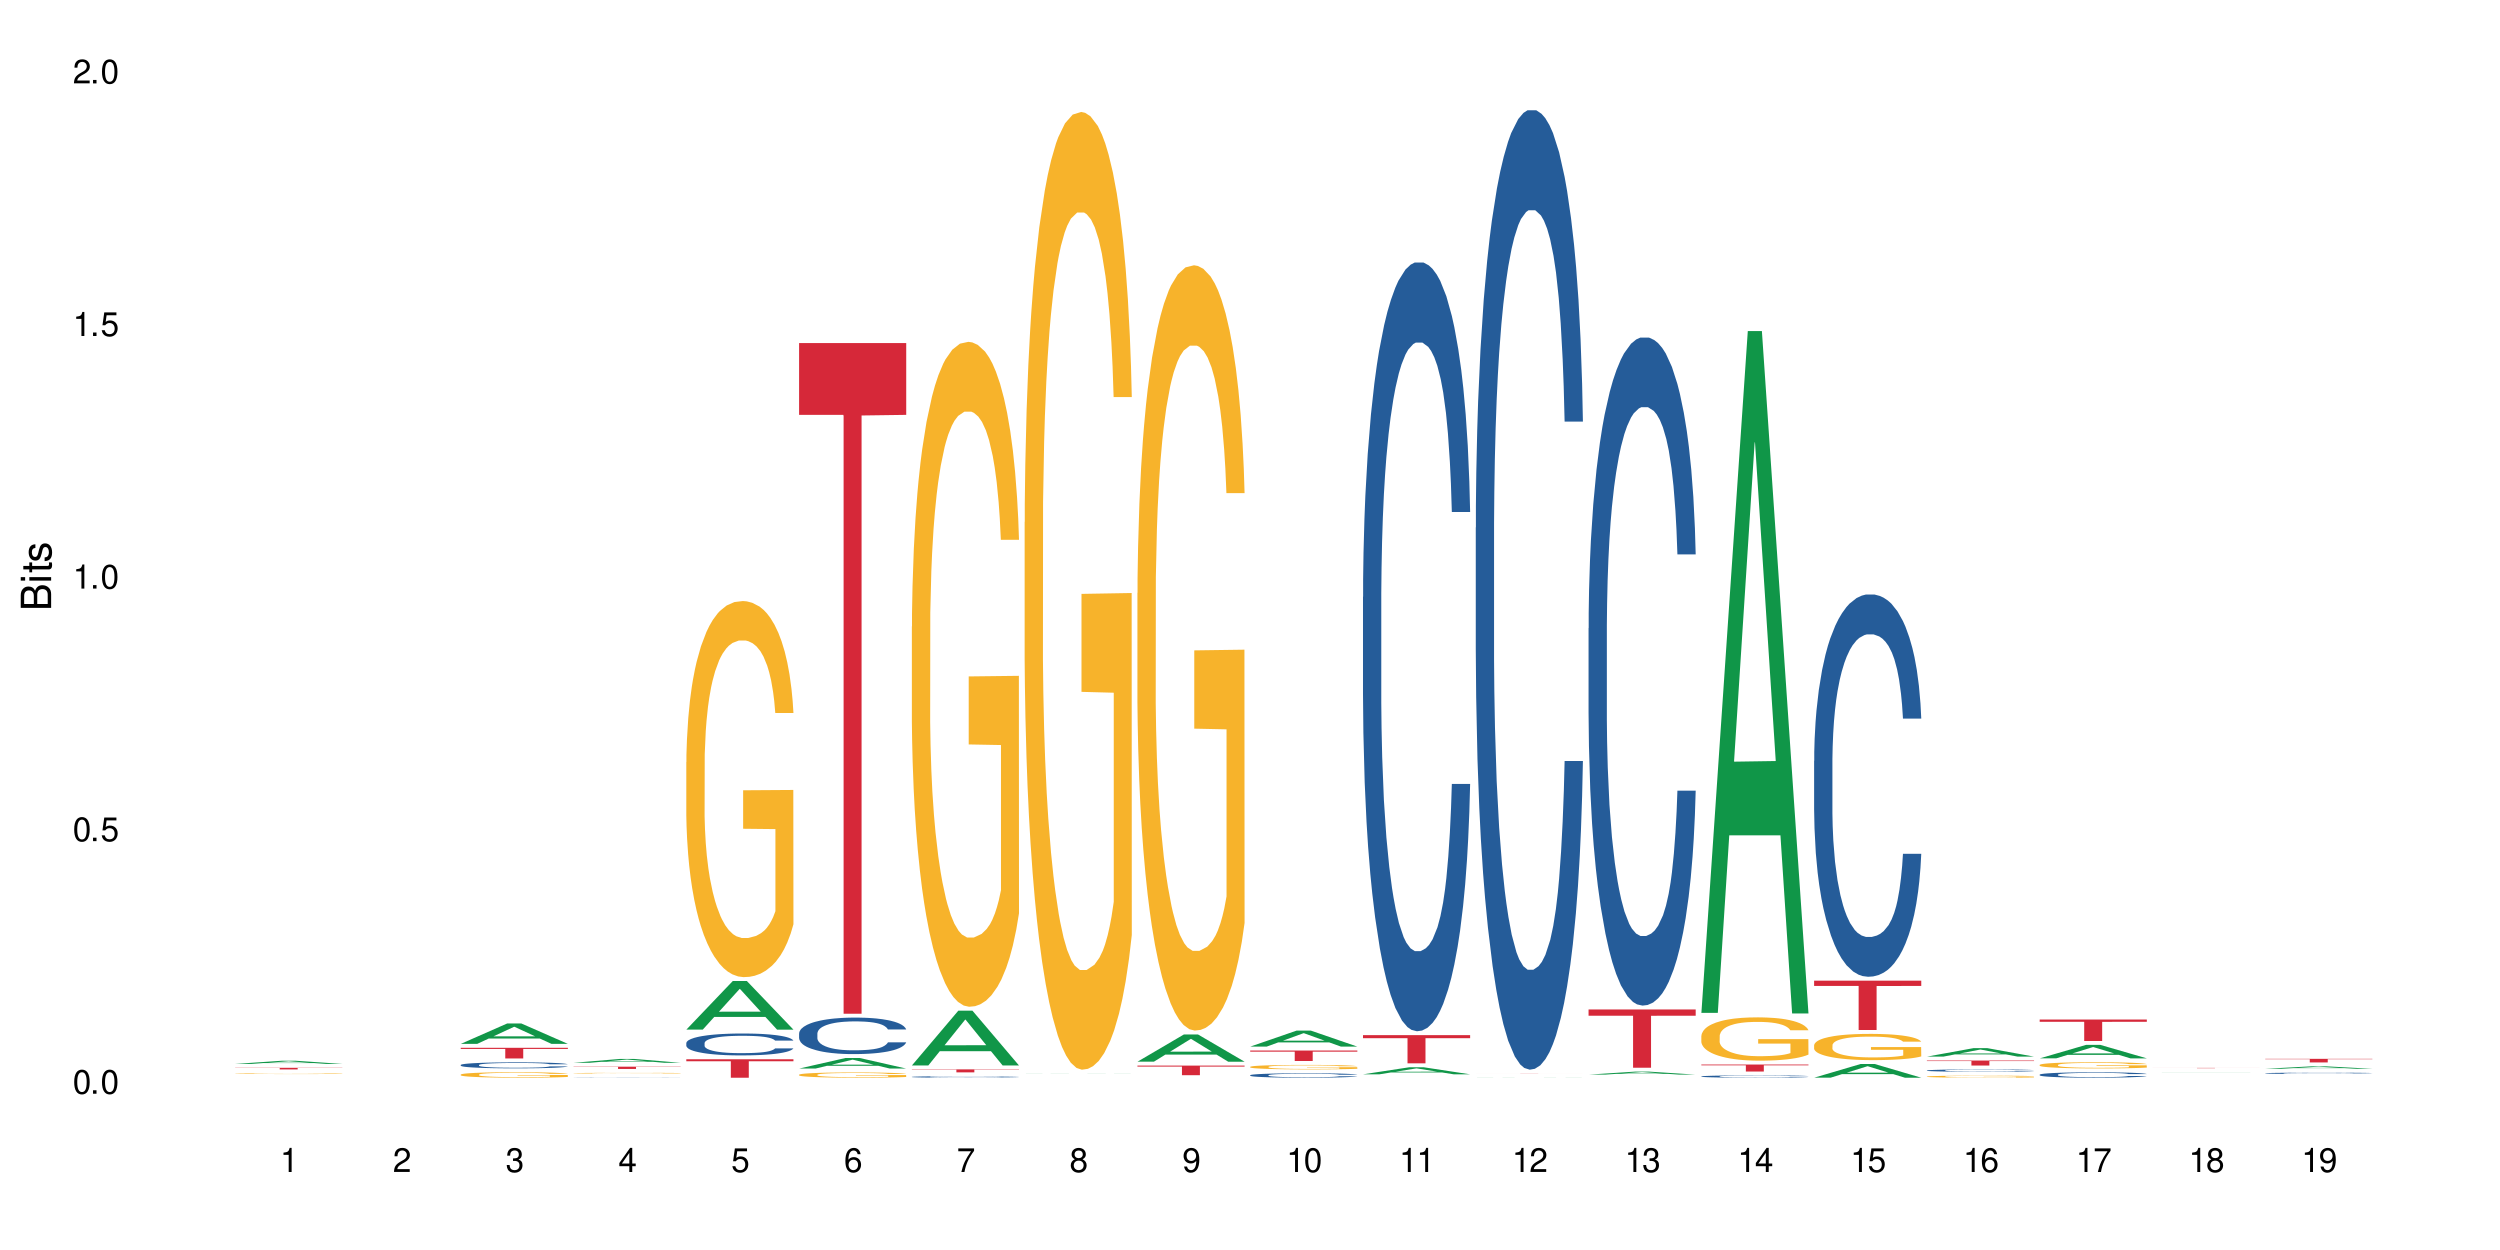 <?xml version="1.0" encoding="UTF-8"?>
<svg xmlns="http://www.w3.org/2000/svg" xmlns:xlink="http://www.w3.org/1999/xlink" width="720" height="360" viewBox="0 0 720 360">
<defs>
<g>
<g id="glyph-0-0">
</g>
<g id="glyph-0-1">
<path d="M 2.641 -6.938 C 2 -6.938 1.422 -6.656 1.078 -6.172 C 0.641 -5.562 0.406 -4.641 0.406 -3.359 C 0.406 -1.016 1.188 0.219 2.641 0.219 C 4.078 0.219 4.859 -1.016 4.859 -3.297 C 4.859 -4.641 4.656 -5.547 4.203 -6.172 C 3.844 -6.656 3.281 -6.938 2.641 -6.938 Z M 2.641 -6.188 C 3.547 -6.188 4 -5.25 4 -3.375 C 4 -1.406 3.562 -0.484 2.625 -0.484 C 1.734 -0.484 1.281 -1.438 1.281 -3.344 C 1.281 -5.25 1.734 -6.188 2.641 -6.188 Z M 2.641 -6.188 "/>
</g>
<g id="glyph-0-2">
<path d="M 1.828 -1 L 0.828 -1 L 0.828 0 L 1.828 0 Z M 1.828 -1 "/>
</g>
<g id="glyph-0-3">
<path d="M 4.562 -6.797 L 1.062 -6.797 L 0.547 -3.094 L 1.328 -3.094 C 1.719 -3.562 2.047 -3.734 2.578 -3.734 C 3.484 -3.734 4.062 -3.109 4.062 -2.094 C 4.062 -1.125 3.484 -0.531 2.578 -0.531 C 1.828 -0.531 1.375 -0.906 1.188 -1.672 L 0.328 -1.672 C 0.453 -1.109 0.547 -0.844 0.75 -0.594 C 1.125 -0.078 1.828 0.219 2.594 0.219 C 3.969 0.219 4.922 -0.781 4.922 -2.219 C 4.922 -3.562 4.031 -4.484 2.719 -4.484 C 2.25 -4.484 1.859 -4.359 1.469 -4.062 L 1.734 -5.969 L 4.562 -5.969 Z M 4.562 -6.797 "/>
</g>
<g id="glyph-0-4">
<path d="M 2.484 -4.938 L 2.484 0 L 3.328 0 L 3.328 -6.938 L 2.766 -6.938 C 2.469 -5.875 2.281 -5.734 0.984 -5.562 L 0.984 -4.938 Z M 2.484 -4.938 "/>
</g>
<g id="glyph-0-5">
<path d="M 4.859 -0.828 L 1.281 -0.828 C 1.359 -1.406 1.672 -1.781 2.5 -2.281 L 3.469 -2.828 C 4.406 -3.344 4.906 -4.062 4.906 -4.906 C 4.906 -5.484 4.672 -6.031 4.266 -6.406 C 3.859 -6.766 3.375 -6.938 2.719 -6.938 C 1.859 -6.938 1.219 -6.625 0.844 -6.031 C 0.609 -5.672 0.5 -5.234 0.484 -4.531 L 1.328 -4.531 C 1.359 -5.016 1.406 -5.281 1.531 -5.516 C 1.75 -5.938 2.188 -6.203 2.703 -6.203 C 3.469 -6.203 4.031 -5.641 4.031 -4.891 C 4.031 -4.344 3.719 -3.859 3.125 -3.516 L 2.234 -3 C 0.812 -2.172 0.406 -1.531 0.328 -0.016 L 4.859 -0.016 Z M 4.859 -0.828 "/>
</g>
<g id="glyph-0-6">
<path d="M 2.125 -3.188 L 2.578 -3.188 C 3.5 -3.188 3.984 -2.766 3.984 -1.922 C 3.984 -1.062 3.469 -0.531 2.594 -0.531 C 1.656 -0.531 1.203 -1 1.156 -2.016 L 0.312 -2.016 C 0.344 -1.453 0.438 -1.094 0.609 -0.781 C 0.953 -0.109 1.625 0.219 2.547 0.219 C 3.953 0.219 4.859 -0.625 4.859 -1.938 C 4.859 -2.828 4.516 -3.297 3.703 -3.594 C 4.344 -3.844 4.656 -4.328 4.656 -5.031 C 4.656 -6.219 3.875 -6.938 2.578 -6.938 C 1.203 -6.938 0.484 -6.172 0.453 -4.703 L 1.297 -4.703 C 1.312 -5.125 1.344 -5.359 1.453 -5.578 C 1.641 -5.969 2.062 -6.203 2.594 -6.203 C 3.344 -6.203 3.797 -5.75 3.797 -5 C 3.797 -4.516 3.609 -4.219 3.25 -4.047 C 3.016 -3.953 2.703 -3.922 2.125 -3.906 Z M 2.125 -3.188 "/>
</g>
<g id="glyph-0-7">
<path d="M 3.141 -1.672 L 3.141 0 L 3.984 0 L 3.984 -1.672 L 4.984 -1.672 L 4.984 -2.438 L 3.984 -2.438 L 3.984 -6.938 L 3.359 -6.938 L 0.266 -2.578 L 0.266 -1.672 Z M 3.141 -2.438 L 1 -2.438 L 3.141 -5.5 Z M 3.141 -2.438 "/>
</g>
<g id="glyph-0-8">
<path d="M 4.781 -5.125 C 4.609 -6.266 3.891 -6.938 2.844 -6.938 C 2.094 -6.938 1.422 -6.578 1.031 -5.953 C 0.594 -5.266 0.406 -4.422 0.406 -3.172 C 0.406 -2 0.578 -1.25 0.984 -0.641 C 1.359 -0.078 1.953 0.219 2.703 0.219 C 3.984 0.219 4.922 -0.75 4.922 -2.094 C 4.922 -3.375 4.062 -4.281 2.844 -4.281 C 2.172 -4.281 1.641 -4.031 1.281 -3.516 C 1.281 -5.234 1.828 -6.188 2.797 -6.188 C 3.391 -6.188 3.797 -5.797 3.938 -5.125 Z M 2.734 -3.531 C 3.547 -3.531 4.062 -2.953 4.062 -2.031 C 4.062 -1.156 3.484 -0.531 2.703 -0.531 C 1.922 -0.531 1.328 -1.188 1.328 -2.078 C 1.328 -2.938 1.906 -3.531 2.734 -3.531 Z M 2.734 -3.531 "/>
</g>
<g id="glyph-0-9">
<path d="M 4.984 -6.797 L 0.438 -6.797 L 0.438 -5.969 L 4.109 -5.969 C 2.5 -3.656 1.828 -2.234 1.328 0 L 2.219 0 C 2.594 -2.172 3.453 -4.047 4.984 -6.094 Z M 4.984 -6.797 "/>
</g>
<g id="glyph-0-10">
<path d="M 3.75 -3.656 C 4.469 -4.094 4.688 -4.438 4.688 -5.078 C 4.688 -6.172 3.844 -6.938 2.641 -6.938 C 1.438 -6.938 0.594 -6.172 0.594 -5.094 C 0.594 -4.438 0.812 -4.094 1.516 -3.656 C 0.734 -3.266 0.359 -2.703 0.359 -1.922 C 0.359 -0.656 1.281 0.219 2.641 0.219 C 3.984 0.219 4.922 -0.656 4.922 -1.922 C 4.922 -2.703 4.531 -3.266 3.75 -3.656 Z M 2.641 -6.188 C 3.359 -6.188 3.812 -5.75 3.812 -5.062 C 3.812 -4.406 3.344 -3.984 2.641 -3.984 C 1.922 -3.984 1.453 -4.406 1.453 -5.078 C 1.453 -5.75 1.922 -6.188 2.641 -6.188 Z M 2.641 -3.266 C 3.484 -3.266 4.062 -2.719 4.062 -1.906 C 4.062 -1.078 3.484 -0.531 2.625 -0.531 C 1.797 -0.531 1.219 -1.094 1.219 -1.906 C 1.219 -2.719 1.781 -3.266 2.641 -3.266 Z M 2.641 -3.266 "/>
</g>
<g id="glyph-0-11">
<path d="M 0.516 -1.578 C 0.672 -0.453 1.406 0.219 2.438 0.219 C 3.188 0.219 3.859 -0.141 4.266 -0.766 C 4.688 -1.453 4.891 -2.297 4.891 -3.547 C 4.891 -4.719 4.703 -5.453 4.312 -6.078 C 3.938 -6.641 3.344 -6.938 2.594 -6.938 C 1.297 -6.938 0.359 -5.969 0.359 -4.625 C 0.359 -3.344 1.234 -2.453 2.453 -2.453 C 3.094 -2.453 3.578 -2.672 4.016 -3.203 C 4 -1.484 3.469 -0.531 2.5 -0.531 C 1.906 -0.531 1.484 -0.906 1.359 -1.578 Z M 2.578 -6.203 C 3.375 -6.203 3.969 -5.531 3.969 -4.641 C 3.969 -3.797 3.391 -3.188 2.547 -3.188 C 1.734 -3.188 1.234 -3.766 1.234 -4.688 C 1.234 -5.562 1.797 -6.203 2.578 -6.203 Z M 2.578 -6.203 "/>
</g>
<g id="glyph-1-0">
</g>
<g id="glyph-1-1">
<path d="M 0 -0.953 L 0 -4.891 C 0 -5.719 -0.234 -6.344 -0.734 -6.797 C -1.188 -7.234 -1.812 -7.469 -2.5 -7.469 C -3.547 -7.469 -4.188 -7 -4.625 -5.875 C -4.984 -6.688 -5.625 -7.094 -6.531 -7.094 C -7.172 -7.094 -7.734 -6.859 -8.141 -6.391 C -8.562 -5.922 -8.75 -5.344 -8.75 -4.5 L -8.75 -0.953 Z M -4.984 -2.062 L -7.766 -2.062 L -7.766 -4.219 C -7.766 -4.844 -7.688 -5.203 -7.453 -5.5 C -7.219 -5.812 -6.859 -5.969 -6.375 -5.969 C -5.891 -5.969 -5.531 -5.812 -5.297 -5.5 C -5.062 -5.203 -4.984 -4.844 -4.984 -4.219 Z M -0.984 -2.062 L -4 -2.062 L -4 -4.781 C -4 -5.766 -3.438 -6.359 -2.484 -6.359 C -1.547 -6.359 -0.984 -5.766 -0.984 -4.781 Z M -0.984 -2.062 "/>
</g>
<g id="glyph-1-2">
<path d="M -6.281 -1.797 L -6.281 -0.797 L 0 -0.797 L 0 -1.797 Z M -8.75 -1.797 L -8.75 -0.797 L -7.484 -0.797 L -7.484 -1.797 Z M -8.75 -1.797 "/>
</g>
<g id="glyph-1-3">
<path d="M -6.281 -3.047 L -6.281 -2.016 L -8.016 -2.016 L -8.016 -1.016 L -6.281 -1.016 L -6.281 -0.172 L -5.469 -0.172 L -5.469 -1.016 L -0.719 -1.016 C -0.078 -1.016 0.281 -1.453 0.281 -2.234 C 0.281 -2.5 0.25 -2.719 0.188 -3.047 L -0.641 -3.047 C -0.609 -2.906 -0.594 -2.766 -0.594 -2.562 C -0.594 -2.141 -0.719 -2.016 -1.156 -2.016 L -5.469 -2.016 L -5.469 -3.047 Z M -6.281 -3.047 "/>
</g>
<g id="glyph-1-4">
<path d="M -4.531 -5.25 C -5.766 -5.25 -6.469 -4.422 -6.469 -2.969 C -6.469 -1.516 -5.719 -0.562 -4.547 -0.562 C -3.562 -0.562 -3.094 -1.062 -2.734 -2.562 L -2.516 -3.484 C -2.344 -4.188 -2.094 -4.469 -1.641 -4.469 C -1.047 -4.469 -0.641 -3.875 -0.641 -3 C -0.641 -2.453 -0.797 -2 -1.062 -1.75 C -1.25 -1.594 -1.422 -1.531 -1.875 -1.469 L -1.875 -0.406 C -0.422 -0.453 0.281 -1.266 0.281 -2.922 C 0.281 -4.5 -0.5 -5.516 -1.719 -5.516 C -2.656 -5.516 -3.172 -4.984 -3.469 -3.734 L -3.703 -2.766 C -3.891 -1.953 -4.156 -1.609 -4.594 -1.609 C -5.188 -1.609 -5.547 -2.125 -5.547 -2.938 C -5.547 -3.75 -5.203 -4.172 -4.531 -4.203 Z M -4.531 -5.25 "/>
</g>
</g>
</defs>
<rect x="-72" y="-36" width="864" height="432" fill="rgb(100%, 100%, 100%)" fill-opacity="1"/>
<path fill-rule="nonzero" fill="rgb(6.275%, 58.824%, 28.235%)" fill-opacity="1" d="M 67.73 306.406 L 67.766 306.406 L 81.117 305.496 L 85.172 305.496 L 98.59 306.406 L 93.875 306.406 L 90.512 306.168 L 75.773 306.168 L 72.477 306.406 L 67.73 306.406 L 77.191 306.07 L 89.16 306.07 L 83.191 305.645 L 83.125 305.645 L 83.059 305.648 L 77.16 306.07 L 77.191 306.07 Z M 67.73 306.406 "/>
<path fill-rule="nonzero" fill="rgb(96.863%, 70.196%, 16.863%)" fill-opacity="1" d="M 67.73 309.207 L 67.77 309.207 L 67.77 309.203 L 67.918 309.191 L 68.297 309.18 L 68.785 309.172 L 69.312 309.164 L 69.648 309.16 L 70.215 309.152 L 70.703 309.148 L 71.945 309.141 L 73.527 309.133 L 74.391 309.129 L 75.371 309.125 L 76.762 309.121 L 77.402 309.121 L 79.359 309.117 L 88.805 309.117 L 90.008 309.121 L 90.949 309.121 L 91.926 309.125 L 93.133 309.129 L 94.262 309.133 L 95.164 309.137 L 96.066 309.145 L 96.82 309.148 L 97.461 309.156 L 98.023 309.164 L 98.363 309.172 L 98.59 309.18 L 93.355 309.18 L 93.055 309.172 L 92.719 309.168 L 92.152 309.16 L 91.59 309.156 L 91.023 309.152 L 89.969 309.148 L 89.066 309.145 L 87.938 309.141 L 86.848 309.141 L 85.605 309.137 L 82.859 309.137 L 81.051 309.141 L 79.246 309.141 L 78.191 309.145 L 77.551 309.148 L 77.176 309.148 L 76.047 309.156 L 75.293 309.16 L 74.879 309.164 L 74.355 309.168 L 73.977 309.176 L 73.562 309.184 L 73.34 309.188 L 73.035 309.203 L 73 309.234 L 73.113 309.242 L 73.34 309.25 L 73.641 309.258 L 74.09 309.266 L 74.543 309.27 L 75.332 309.277 L 76.008 309.285 L 76.535 309.285 L 77.551 309.293 L 77.965 309.293 L 78.945 309.297 L 79.961 309.301 L 81.203 309.301 L 82.145 309.305 L 87.824 309.305 L 89.254 309.301 L 90.234 309.301 L 90.875 309.297 L 91.664 309.297 L 92.227 309.293 L 92.754 309.293 L 93.395 309.289 L 93.395 309.242 L 84.102 309.242 L 84.102 309.223 L 98.551 309.223 L 98.59 309.297 L 97.797 309.301 L 96.82 309.305 L 95.879 309.309 L 94.898 309.312 L 93.508 309.316 L 92.379 309.32 L 90.648 309.324 L 79.699 309.324 L 78.492 309.32 L 77.289 309.32 L 75.785 309.316 L 74.805 309.312 L 73.789 309.309 L 72.773 309.301 L 71.871 309.297 L 70.668 309.289 L 70.027 309.281 L 69.426 309.277 L 68.973 309.27 L 68.559 309.262 L 68.258 309.258 L 67.957 309.25 L 67.805 309.242 L 67.73 309.234 Z M 67.73 309.207 "/>
<path fill-rule="nonzero" fill="rgb(83.922%, 15.686%, 22.353%)" fill-opacity="1" d="M 67.73 307.527 L 98.59 307.527 L 98.59 307.578 L 85.727 307.578 L 85.727 307.996 L 80.555 307.996 L 80.555 307.578 L 67.73 307.578 Z M 67.73 307.527 "/>
<path fill-rule="nonzero" fill="rgb(6.275%, 58.824%, 28.235%)" fill-opacity="1" d="M 132.691 300.637 L 132.727 300.629 L 146.078 294.754 L 150.133 294.754 L 163.551 300.641 L 158.836 300.641 L 155.473 299.105 L 140.738 299.105 L 137.441 300.637 L 132.691 300.637 L 142.156 298.469 L 154.121 298.465 L 148.156 295.715 L 148.09 295.711 L 148.023 295.727 L 142.121 298.465 L 142.156 298.469 Z M 132.691 300.637 "/>
<path fill-rule="nonzero" fill="rgb(14.51%, 36.078%, 60%)" fill-opacity="1" d="M 132.691 306.707 L 132.73 306.707 L 132.73 306.668 L 132.844 306.609 L 133.105 306.531 L 133.371 306.48 L 134.047 306.387 L 134.988 306.297 L 135.969 306.227 L 136.684 306.188 L 137.32 306.156 L 138.789 306.098 L 139.73 306.066 L 140.746 306.039 L 141.988 306.012 L 142.891 305.996 L 144.922 305.973 L 146.43 305.961 L 147.594 305.957 L 150.117 305.957 L 151.621 305.961 L 152.711 305.969 L 153.918 305.98 L 154.934 305.996 L 156.703 306.031 L 158.281 306.074 L 158.996 306.102 L 160.125 306.148 L 160.992 306.195 L 161.594 306.238 L 162.27 306.297 L 162.871 306.367 L 163.324 306.449 L 163.551 306.516 L 158.281 306.516 L 158.02 306.453 L 157.719 306.402 L 157.152 306.34 L 156.59 306.293 L 155.797 306.246 L 155.082 306.219 L 154.105 306.188 L 153.238 306.168 L 152.336 306.156 L 151.469 306.145 L 149.816 306.137 L 147.895 306.137 L 147.18 306.141 L 145.715 306.152 L 144.922 306.164 L 143.793 306.184 L 143.004 306.207 L 142.062 306.238 L 141.422 306.262 L 140.633 306.305 L 140.07 306.34 L 139.43 306.395 L 139.051 306.434 L 138.715 306.477 L 138.414 306.527 L 138.188 306.586 L 138.035 306.645 L 137.961 306.699 L 137.961 306.945 L 138.035 307 L 138.227 307.066 L 138.715 307.164 L 139.43 307.25 L 140.258 307.316 L 141.047 307.363 L 141.5 307.383 L 142.102 307.41 L 143.043 307.441 L 144.395 307.473 L 145.188 307.484 L 146.391 307.496 L 147.633 307.504 L 149.289 307.504 L 150.754 307.496 L 151.734 307.488 L 152.75 307.477 L 154.141 307.449 L 155.008 307.426 L 155.762 307.395 L 156.324 307.367 L 156.703 307.34 L 157.266 307.289 L 157.719 307.238 L 158.055 307.184 L 158.281 307.129 L 163.551 307.129 L 163.324 307.191 L 162.984 307.254 L 162.648 307.301 L 162.121 307.355 L 161.52 307.402 L 160.652 307.457 L 159.938 307.496 L 158.996 307.535 L 158.133 307.562 L 157.191 307.59 L 155.797 307.621 L 154.895 307.641 L 153.918 307.652 L 152.75 307.664 L 151.281 307.676 L 149.703 307.684 L 148.234 307.684 L 146.652 307.68 L 145.488 307.676 L 143.945 307.66 L 142.023 307.633 L 140.633 307.602 L 139.543 307.574 L 138.602 307.539 L 137.547 307.496 L 136.191 307.43 L 135.363 307.375 L 134.801 307.332 L 134.16 307.27 L 133.711 307.215 L 133.184 307.125 L 132.805 307.012 L 132.691 306.926 Z M 132.691 306.707 "/>
<path fill-rule="nonzero" fill="rgb(96.863%, 70.196%, 16.863%)" fill-opacity="1" d="M 132.691 309.477 L 132.73 309.477 L 132.73 309.449 L 132.883 309.383 L 133.258 309.293 L 133.746 309.219 L 134.273 309.164 L 134.613 309.133 L 135.176 309.09 L 135.664 309.059 L 136.906 308.992 L 138.488 308.934 L 139.355 308.906 L 140.332 308.883 L 141.723 308.855 L 142.363 308.844 L 144.32 308.82 L 146.543 308.809 L 148.988 308.805 L 150.117 308.805 L 151.66 308.812 L 153.766 308.828 L 154.969 308.84 L 155.91 308.855 L 156.891 308.875 L 158.094 308.902 L 159.223 308.938 L 160.125 308.973 L 161.027 309.016 L 161.781 309.062 L 162.422 309.109 L 162.984 309.172 L 163.324 309.223 L 163.551 309.273 L 158.32 309.273 L 158.02 309.223 L 157.68 309.184 L 157.113 309.137 L 156.551 309.102 L 155.984 309.074 L 154.934 309.035 L 154.031 309.012 L 152.902 308.992 L 151.809 308.98 L 150.566 308.973 L 149.816 308.969 L 147.82 308.969 L 146.016 308.98 L 144.961 308.992 L 144.207 309 L 143.156 309.023 L 142.516 309.039 L 142.137 309.051 L 141.008 309.098 L 140.258 309.137 L 139.844 309.164 L 139.316 309.207 L 138.941 309.246 L 138.527 309.305 L 138.301 309.348 L 138 309.445 L 137.961 309.703 L 138.074 309.758 L 138.301 309.816 L 138.602 309.867 L 139.051 309.922 L 139.504 309.965 L 140.293 310.02 L 140.973 310.059 L 141.5 310.082 L 142.516 310.121 L 142.93 310.133 L 143.906 310.16 L 144.922 310.18 L 146.164 310.199 L 147.105 310.207 L 148.609 310.215 L 150.531 310.215 L 152.789 310.203 L 154.219 310.195 L 155.195 310.184 L 155.836 310.172 L 156.625 310.156 L 157.191 310.141 L 157.719 310.125 L 158.355 310.102 L 158.355 309.758 L 149.062 309.758 L 149.062 309.594 L 163.512 309.594 L 163.551 310.156 L 162.762 310.195 L 161.781 310.23 L 160.84 310.262 L 159.863 310.285 L 158.469 310.312 L 157.34 310.328 L 155.609 310.352 L 154.031 310.363 L 152.375 310.371 L 150.906 310.375 L 149.176 310.379 L 147.633 310.375 L 145.977 310.367 L 144.66 310.355 L 143.457 310.34 L 142.25 310.32 L 140.746 310.293 L 139.766 310.266 L 138.75 310.238 L 137.734 310.199 L 136.832 310.16 L 136.23 310.133 L 135.629 310.098 L 134.988 310.055 L 134.387 310.004 L 133.934 309.961 L 133.52 309.91 L 133.219 309.863 L 132.918 309.797 L 132.77 309.746 L 132.691 309.703 Z M 132.691 309.477 "/>
<path fill-rule="nonzero" fill="rgb(83.922%, 15.686%, 22.353%)" fill-opacity="1" d="M 132.691 301.762 L 163.551 301.762 L 163.551 302.09 L 150.691 302.094 L 150.691 304.836 L 145.516 304.836 L 145.516 302.098 L 145.441 302.09 L 132.691 302.09 Z M 132.691 301.762 "/>
<path fill-rule="nonzero" fill="rgb(6.275%, 58.824%, 28.235%)" fill-opacity="1" d="M 165.176 306.082 L 165.207 306.082 L 178.559 304.969 L 182.613 304.969 L 196.031 306.086 L 191.316 306.086 L 187.953 305.793 L 173.219 305.793 L 169.922 306.082 L 165.176 306.082 L 174.637 305.672 L 186.602 305.672 L 180.637 305.152 L 180.57 305.148 L 180.504 305.152 L 174.602 305.672 L 174.637 305.672 Z M 165.176 306.082 "/>
<path fill-rule="nonzero" fill="rgb(14.51%, 36.078%, 60%)" fill-opacity="1" d="M 165.176 310.34 L 165.211 310.34 L 165.324 310.336 L 165.59 310.332 L 165.852 310.332 L 166.527 310.328 L 167.469 310.324 L 168.449 310.32 L 169.801 310.32 L 171.27 310.316 L 173.227 310.316 L 174.469 310.312 L 187.414 310.312 L 189.184 310.316 L 191.477 310.316 L 192.605 310.32 L 193.473 310.32 L 194.074 310.324 L 194.75 310.324 L 195.355 310.328 L 195.805 310.332 L 196.031 310.332 L 190.5 310.332 L 190.199 310.328 L 189.633 310.328 L 189.07 310.324 L 188.277 310.324 L 187.562 310.32 L 175.484 310.32 L 174.543 310.324 L 173.113 310.324 L 172.551 310.328 L 171.535 310.328 L 171.195 310.332 L 170.895 310.332 L 170.668 310.336 L 170.52 310.34 L 170.441 310.34 L 170.441 310.348 L 170.52 310.352 L 170.707 310.355 L 171.195 310.359 L 171.91 310.359 L 172.738 310.363 L 173.527 310.363 L 173.98 310.367 L 175.523 310.367 L 176.879 310.371 L 185.23 310.371 L 186.625 310.367 L 188.805 310.367 L 189.184 310.363 L 189.746 310.363 L 190.199 310.359 L 190.535 310.359 L 190.762 310.355 L 196.031 310.355 L 195.805 310.359 L 195.465 310.359 L 195.129 310.363 L 194.602 310.363 L 194 310.367 L 193.133 310.367 L 192.418 310.371 L 190.613 310.371 L 189.672 310.375 L 185.23 310.375 L 183.762 310.379 L 177.969 310.379 L 176.426 310.375 L 172.023 310.375 L 171.082 310.371 L 170.027 310.371 L 168.672 310.367 L 167.848 310.367 L 167.281 310.363 L 166.641 310.363 L 166.191 310.359 L 165.664 310.355 L 165.285 310.352 L 165.176 310.348 Z M 165.176 310.34 "/>
<path fill-rule="nonzero" fill="rgb(96.863%, 70.196%, 16.863%)" fill-opacity="1" d="M 165.176 309.07 L 165.211 309.07 L 165.211 309.066 L 165.363 309.059 L 165.738 309.047 L 166.227 309.035 L 166.754 309.027 L 167.094 309.023 L 167.656 309.02 L 168.148 309.016 L 169.391 309.004 L 170.969 308.996 L 171.836 308.992 L 172.812 308.992 L 174.207 308.988 L 174.844 308.984 L 176.801 308.98 L 184.141 308.98 L 186.246 308.984 L 187.453 308.984 L 188.391 308.988 L 189.371 308.988 L 190.574 308.992 L 191.703 308.996 L 192.605 309.004 L 193.512 309.008 L 194.262 309.016 L 194.902 309.02 L 195.465 309.031 L 195.805 309.035 L 196.031 309.043 L 190.801 309.043 L 190.5 309.035 L 190.16 309.031 L 189.598 309.023 L 189.031 309.02 L 188.469 309.016 L 187.414 309.012 L 186.512 309.008 L 185.383 309.004 L 177.441 309.004 L 176.688 309.008 L 175.637 309.008 L 174.996 309.012 L 174.621 309.012 L 173.492 309.02 L 172.738 309.023 L 172.324 309.027 L 171.797 309.035 L 171.422 309.039 L 171.008 309.047 L 170.781 309.055 L 170.48 309.066 L 170.441 309.102 L 170.555 309.109 L 170.781 309.117 L 171.082 309.125 L 171.535 309.133 L 171.984 309.137 L 172.777 309.145 L 173.453 309.148 L 173.98 309.152 L 174.996 309.16 L 175.41 309.16 L 176.387 309.164 L 177.402 309.168 L 179.586 309.168 L 181.09 309.172 L 183.012 309.172 L 185.27 309.168 L 187.676 309.168 L 188.316 309.164 L 189.105 309.164 L 189.672 309.16 L 190.199 309.16 L 190.84 309.156 L 190.84 309.109 L 181.543 309.109 L 181.543 309.086 L 195.992 309.086 L 196.031 309.164 L 195.242 309.168 L 194.262 309.172 L 193.32 309.176 L 192.344 309.18 L 190.949 309.184 L 189.82 309.188 L 188.09 309.188 L 186.512 309.191 L 177.141 309.191 L 175.938 309.188 L 174.73 309.184 L 173.227 309.18 L 172.25 309.18 L 171.234 309.176 L 170.215 309.168 L 169.312 309.164 L 168.109 309.156 L 167.469 309.148 L 166.867 309.141 L 166.414 309.137 L 166 309.129 L 165.699 309.125 L 165.398 309.113 L 165.25 309.109 L 165.176 309.102 Z M 165.176 309.07 "/>
<path fill-rule="nonzero" fill="rgb(83.922%, 15.686%, 22.353%)" fill-opacity="1" d="M 165.176 307.203 L 196.031 307.203 L 196.031 307.273 L 183.172 307.273 L 183.172 307.859 L 177.996 307.859 L 177.996 307.273 L 165.176 307.273 Z M 165.176 307.203 "/>
<path fill-rule="nonzero" fill="rgb(6.275%, 58.824%, 28.235%)" fill-opacity="1" d="M 197.656 296.523 L 197.688 296.512 L 211.039 282.531 L 215.094 282.531 L 228.512 296.539 L 223.797 296.539 L 220.434 292.883 L 205.699 292.883 L 202.402 296.523 L 197.656 296.523 L 207.117 291.371 L 219.082 291.355 L 213.117 284.82 L 213.051 284.809 L 212.984 284.848 L 207.082 291.355 L 207.117 291.371 Z M 197.656 296.523 "/>
<path fill-rule="nonzero" fill="rgb(14.51%, 36.078%, 60%)" fill-opacity="1" d="M 197.656 300.398 L 197.691 300.391 L 197.691 300.254 L 197.805 300.035 L 198.07 299.758 L 198.332 299.57 L 199.012 299.23 L 199.949 298.898 L 200.93 298.648 L 201.645 298.496 L 202.285 298.383 L 203.75 298.168 L 204.691 298.059 L 205.707 297.961 L 206.949 297.863 L 207.852 297.805 L 209.887 297.715 L 211.391 297.672 L 212.559 297.656 L 215.078 297.656 L 216.582 297.68 L 217.676 297.707 L 218.879 297.754 L 219.895 297.805 L 221.664 297.934 L 223.242 298.094 L 223.957 298.188 L 225.086 298.363 L 225.953 298.539 L 226.555 298.688 L 227.234 298.898 L 227.836 299.16 L 228.285 299.453 L 228.512 299.699 L 223.242 299.699 L 222.98 299.469 L 222.68 299.293 L 222.113 299.055 L 221.551 298.891 L 220.762 298.723 L 220.047 298.613 L 219.066 298.504 L 218.203 298.434 L 217.297 298.383 L 216.434 298.348 L 214.777 298.312 L 212.859 298.312 L 212.145 298.324 L 210.676 298.371 L 209.887 298.41 L 208.758 298.492 L 207.965 298.566 L 207.023 298.68 L 206.387 298.781 L 205.594 298.93 L 205.031 299.062 L 204.391 299.25 L 204.016 299.395 L 203.676 299.559 L 203.375 299.746 L 203.148 299.949 L 203 300.16 L 202.922 300.367 L 202.922 301.262 L 203 301.469 L 203.188 301.711 L 203.676 302.062 L 204.391 302.367 L 205.219 302.609 L 206.008 302.781 L 206.461 302.863 L 207.062 302.953 L 208.004 303.07 L 209.359 303.184 L 210.148 303.23 L 211.352 303.277 L 212.594 303.301 L 214.25 303.301 L 215.719 303.277 L 216.695 303.25 L 217.711 303.203 L 219.105 303.105 L 219.969 303.012 L 220.723 302.902 L 221.285 302.793 L 221.664 302.703 L 222.227 302.523 L 222.68 302.328 L 223.02 302.125 L 223.242 301.93 L 228.512 301.93 L 228.285 302.16 L 227.949 302.383 L 227.609 302.551 L 227.082 302.754 L 226.48 302.934 L 225.613 303.133 L 224.898 303.266 L 223.957 303.41 L 223.094 303.52 L 222.152 303.617 L 220.762 303.73 L 219.855 303.789 L 218.879 303.84 L 217.711 303.887 L 216.246 303.93 L 214.664 303.949 L 213.195 303.957 L 211.617 303.945 L 210.449 303.922 L 208.906 303.871 L 206.988 303.766 L 205.594 303.656 L 204.504 303.547 L 203.562 303.434 L 202.508 303.277 L 201.156 303.023 L 200.328 302.828 L 199.762 302.668 L 199.121 302.441 L 198.672 302.242 L 198.145 301.918 L 197.77 301.508 L 197.656 301.191 Z M 197.656 300.398 "/>
<path fill-rule="nonzero" fill="rgb(96.863%, 70.196%, 16.863%)" fill-opacity="1" d="M 197.656 219.492 L 197.691 219.391 L 197.691 217.414 L 197.844 212.961 L 198.219 206.828 L 198.707 201.785 L 199.234 197.828 L 199.574 195.75 L 200.141 192.781 L 200.629 190.605 L 201.871 186.156 L 203.449 182 L 204.316 180.219 L 205.293 178.539 L 206.688 176.66 L 207.324 175.965 L 209.281 174.383 L 211.504 173.395 L 213.949 173.098 L 215.078 173.195 L 216.621 173.594 L 218.727 174.68 L 219.934 175.668 L 220.875 176.66 L 221.852 177.945 L 223.055 179.922 L 224.184 182.297 L 225.086 184.672 L 225.992 187.637 L 226.742 190.805 L 227.383 194.266 L 227.949 198.422 L 228.285 201.883 L 228.512 205.344 L 223.281 205.344 L 222.98 201.883 L 222.641 199.211 L 222.078 195.949 L 221.512 193.574 L 220.949 191.695 L 219.895 189.121 L 218.992 187.539 L 217.863 186.156 L 216.77 185.266 L 215.531 184.672 L 214.777 184.473 L 212.781 184.473 L 210.977 185.164 L 209.922 185.957 L 209.172 186.75 L 208.117 188.23 L 207.477 189.418 L 207.102 190.211 L 205.973 193.277 L 205.219 196.047 L 204.805 197.926 L 204.277 200.895 L 203.902 203.562 L 203.488 207.52 L 203.262 210.488 L 202.961 217.215 L 202.922 235.02 L 203.035 238.781 L 203.262 242.836 L 203.562 246.395 L 204.016 250.156 L 204.465 253.023 L 205.258 256.883 L 205.934 259.453 L 206.461 261.137 L 207.477 263.805 L 207.891 264.695 L 208.867 266.477 L 209.887 267.863 L 211.125 269.047 L 212.066 269.641 L 213.574 270.137 L 215.492 270.137 L 217.75 269.543 L 219.18 268.75 L 220.156 267.961 L 220.797 267.27 L 221.59 266.18 L 222.152 265.191 L 222.68 264.102 L 223.32 262.422 L 223.32 238.781 L 214.023 238.68 L 214.023 227.602 L 228.473 227.504 L 228.512 266.18 L 227.723 268.852 L 226.742 271.422 L 225.801 273.402 L 224.824 275.082 L 223.434 276.961 L 222.305 278.148 L 220.57 279.535 L 218.992 280.426 L 217.336 281.02 L 215.867 281.316 L 214.137 281.414 L 212.594 281.215 L 210.938 280.621 L 209.621 279.832 L 208.418 278.84 L 207.215 277.555 L 205.707 275.477 L 204.73 273.797 L 203.715 271.719 L 202.699 269.246 L 201.793 266.574 L 201.191 264.5 L 200.59 262.125 L 199.949 259.156 L 199.348 255.793 L 198.898 252.727 L 198.484 249.266 L 198.184 246 L 197.883 241.551 L 197.73 237.988 L 197.656 234.922 Z M 197.656 219.492 "/>
<path fill-rule="nonzero" fill="rgb(83.922%, 15.686%, 22.353%)" fill-opacity="1" d="M 197.656 305.074 L 228.512 305.074 L 228.512 305.645 L 215.652 305.648 L 215.652 310.379 L 210.477 310.379 L 210.477 305.652 L 210.402 305.645 L 197.656 305.645 Z M 197.656 305.074 "/>
<path fill-rule="nonzero" fill="rgb(6.275%, 58.824%, 28.235%)" fill-opacity="1" d="M 230.137 307.742 L 230.168 307.742 L 243.52 304.699 L 247.574 304.699 L 260.992 307.746 L 256.277 307.746 L 252.918 306.949 L 238.18 306.949 L 234.883 307.742 L 230.137 307.742 L 239.598 306.621 L 251.566 306.617 L 245.598 305.195 L 245.531 305.195 L 245.465 305.203 L 239.566 306.617 L 239.598 306.621 Z M 230.137 307.742 "/>
<path fill-rule="nonzero" fill="rgb(14.51%, 36.078%, 60%)" fill-opacity="1" d="M 230.137 297.648 L 230.172 297.637 L 230.172 297.406 L 230.285 297.043 L 230.551 296.582 L 230.812 296.266 L 231.492 295.699 L 232.43 295.152 L 233.41 294.73 L 234.125 294.48 L 234.766 294.289 L 236.23 293.934 L 237.172 293.75 L 238.188 293.586 L 239.43 293.422 L 240.336 293.328 L 242.367 293.172 L 243.871 293.105 L 245.039 293.078 L 247.559 293.078 L 249.062 293.117 L 250.156 293.164 L 251.359 293.242 L 252.375 293.328 L 254.145 293.539 L 255.727 293.809 L 256.441 293.961 L 257.57 294.258 L 258.434 294.547 L 259.035 294.797 L 259.715 295.152 L 260.316 295.582 L 260.766 296.074 L 260.992 296.484 L 255.727 296.484 L 255.461 296.102 L 255.16 295.805 L 254.598 295.41 L 254.031 295.133 L 253.242 294.855 L 252.527 294.672 L 251.547 294.488 L 250.684 294.375 L 249.777 294.289 L 248.914 294.23 L 247.258 294.172 L 245.34 294.172 L 244.625 294.191 L 243.156 294.27 L 242.367 294.336 L 241.238 294.469 L 240.445 294.594 L 239.508 294.785 L 238.867 294.949 L 238.078 295.199 L 237.512 295.422 L 236.871 295.738 L 236.496 295.977 L 236.156 296.246 L 235.855 296.562 L 235.629 296.898 L 235.48 297.254 L 235.406 297.598 L 235.406 299.086 L 235.48 299.434 L 235.668 299.836 L 236.156 300.422 L 236.871 300.93 L 237.699 301.332 L 238.488 301.621 L 238.941 301.758 L 239.543 301.91 L 240.484 302.102 L 241.84 302.293 L 242.629 302.371 L 243.832 302.445 L 245.074 302.484 L 246.73 302.484 L 248.199 302.445 L 249.176 302.398 L 250.191 302.324 L 251.586 302.16 L 252.449 302.004 L 253.203 301.824 L 253.77 301.641 L 254.145 301.488 L 254.707 301.191 L 255.16 300.863 L 255.5 300.527 L 255.727 300.199 L 260.992 300.199 L 260.766 300.586 L 260.43 300.961 L 260.09 301.238 L 259.562 301.574 L 258.961 301.871 L 258.094 302.207 L 257.379 302.43 L 256.441 302.668 L 255.574 302.852 L 254.633 303.012 L 253.242 303.207 L 252.34 303.301 L 251.359 303.387 L 250.191 303.465 L 248.727 303.531 L 247.145 303.57 L 245.676 303.578 L 244.098 303.562 L 242.93 303.523 L 241.387 303.438 L 239.469 303.262 L 238.078 303.082 L 236.984 302.898 L 236.043 302.707 L 234.992 302.445 L 233.637 302.023 L 232.809 301.699 L 232.242 301.43 L 231.605 301.055 L 231.152 300.719 L 230.625 300.18 L 230.25 299.5 L 230.137 298.973 Z M 230.137 297.648 "/>
<path fill-rule="nonzero" fill="rgb(96.863%, 70.196%, 16.863%)" fill-opacity="1" d="M 230.137 309.512 L 230.172 309.512 L 230.172 309.484 L 230.324 309.422 L 230.699 309.336 L 231.191 309.266 L 231.715 309.211 L 232.055 309.18 L 232.621 309.141 L 233.109 309.109 L 234.352 309.047 L 235.93 308.988 L 236.797 308.965 L 237.773 308.941 L 239.168 308.914 L 239.809 308.906 L 241.766 308.883 L 243.984 308.871 L 246.43 308.863 L 247.559 308.867 L 249.102 308.871 L 251.211 308.887 L 252.414 308.902 L 253.355 308.914 L 254.332 308.934 L 255.535 308.961 L 256.664 308.992 L 257.57 309.027 L 258.473 309.066 L 259.223 309.113 L 259.863 309.16 L 260.43 309.219 L 260.766 309.266 L 260.992 309.316 L 255.762 309.316 L 255.461 309.266 L 255.121 309.23 L 254.559 309.184 L 253.992 309.152 L 253.43 309.125 L 252.375 309.09 L 251.473 309.066 L 250.344 309.047 L 249.254 309.035 L 248.012 309.027 L 247.258 309.023 L 245.262 309.023 L 243.457 309.035 L 242.402 309.043 L 241.652 309.055 L 240.598 309.078 L 239.957 309.094 L 239.582 309.105 L 238.453 309.148 L 237.699 309.184 L 237.285 309.211 L 236.758 309.254 L 236.383 309.289 L 235.969 309.344 L 235.742 309.387 L 235.441 309.48 L 235.406 309.73 L 235.516 309.781 L 235.742 309.84 L 236.043 309.887 L 236.496 309.941 L 236.945 309.98 L 237.738 310.035 L 238.414 310.07 L 238.941 310.094 L 239.957 310.133 L 240.371 310.145 L 241.352 310.168 L 242.367 310.188 L 243.609 310.203 L 244.547 310.215 L 246.055 310.219 L 247.973 310.219 L 250.23 310.211 L 251.66 310.199 L 252.641 310.191 L 253.277 310.18 L 254.07 310.164 L 254.633 310.152 L 255.16 310.137 L 255.801 310.113 L 255.801 309.781 L 246.504 309.781 L 246.504 309.625 L 260.957 309.625 L 260.992 310.164 L 260.203 310.203 L 259.223 310.238 L 258.285 310.266 L 257.305 310.289 L 255.914 310.316 L 254.785 310.332 L 253.055 310.352 L 251.473 310.363 L 249.816 310.371 L 248.348 310.375 L 246.617 310.379 L 245.074 310.375 L 243.418 310.367 L 242.102 310.355 L 239.695 310.324 L 238.188 310.293 L 237.211 310.27 L 236.195 310.242 L 235.18 310.207 L 234.277 310.172 L 233.672 310.141 L 233.07 310.109 L 232.43 310.066 L 231.828 310.02 L 231.379 309.977 L 230.965 309.93 L 230.664 309.883 L 230.363 309.82 L 230.211 309.77 L 230.137 309.727 Z M 230.137 309.512 "/>
<path fill-rule="nonzero" fill="rgb(83.922%, 15.686%, 22.353%)" fill-opacity="1" d="M 230.137 98.805 L 260.992 98.805 L 260.992 119.48 L 248.133 119.66 L 248.133 291.957 L 242.957 291.957 L 242.957 119.844 L 242.883 119.48 L 230.137 119.48 Z M 230.137 98.805 "/>
<path fill-rule="nonzero" fill="rgb(6.275%, 58.824%, 28.235%)" fill-opacity="1" d="M 262.617 306.848 L 262.648 306.832 L 276 291.07 L 280.059 291.07 L 293.473 306.863 L 288.762 306.863 L 285.398 302.742 L 270.66 302.742 L 267.363 306.848 L 262.617 306.848 L 272.078 301.035 L 284.047 301.02 L 278.078 293.648 L 278.012 293.637 L 277.945 293.68 L 272.047 301.02 L 272.078 301.035 Z M 262.617 306.848 "/>
<path fill-rule="nonzero" fill="rgb(14.51%, 36.078%, 60%)" fill-opacity="1" d="M 262.617 310.141 L 262.656 310.141 L 262.656 310.133 L 262.77 310.117 L 263.031 310.098 L 263.293 310.086 L 263.973 310.062 L 264.914 310.043 L 265.891 310.023 L 266.605 310.016 L 267.246 310.008 L 268.715 309.992 L 269.652 309.984 L 270.672 309.98 L 271.91 309.973 L 272.816 309.969 L 274.848 309.961 L 276.352 309.961 L 277.52 309.957 L 280.039 309.957 L 281.547 309.961 L 282.637 309.961 L 283.84 309.965 L 284.855 309.969 L 286.625 309.977 L 288.207 309.988 L 288.922 309.992 L 290.051 310.008 L 290.914 310.016 L 291.516 310.027 L 292.195 310.043 L 292.797 310.059 L 293.25 310.078 L 293.473 310.094 L 288.207 310.094 L 287.941 310.078 L 287.641 310.066 L 287.078 310.051 L 286.512 310.039 L 285.723 310.031 L 285.008 310.023 L 284.027 310.016 L 283.164 310.012 L 282.262 310.008 L 281.395 310.004 L 277.105 310.004 L 275.637 310.008 L 274.848 310.008 L 273.719 310.016 L 272.93 310.02 L 271.988 310.027 L 271.348 310.035 L 270.559 310.043 L 269.992 310.051 L 269.352 310.066 L 268.977 310.074 L 268.637 310.086 L 268.336 310.098 L 268.109 310.109 L 267.961 310.125 L 267.887 310.141 L 267.887 310.199 L 267.961 310.211 L 268.148 310.227 L 268.637 310.25 L 269.352 310.273 L 270.18 310.289 L 270.973 310.301 L 271.422 310.305 L 272.023 310.312 L 272.965 310.32 L 274.32 310.324 L 275.109 310.328 L 276.316 310.332 L 281.656 310.332 L 282.676 310.328 L 284.066 310.32 L 284.934 310.316 L 285.684 310.309 L 286.25 310.301 L 286.625 310.293 L 287.191 310.281 L 287.641 310.27 L 287.98 310.254 L 288.207 310.242 L 293.473 310.242 L 293.25 310.258 L 292.91 310.273 L 292.57 310.285 L 292.043 310.297 L 291.441 310.309 L 290.578 310.324 L 289.863 310.332 L 288.922 310.34 L 288.055 310.348 L 287.113 310.355 L 285.723 310.363 L 284.82 310.367 L 283.84 310.371 L 282.676 310.371 L 281.207 310.375 L 279.625 310.379 L 278.16 310.379 L 276.578 310.375 L 275.41 310.375 L 273.867 310.371 L 271.949 310.363 L 270.559 310.359 L 269.465 310.352 L 268.523 310.344 L 267.473 310.332 L 266.117 310.316 L 265.289 310.301 L 264.723 310.293 L 264.086 310.277 L 263.633 310.262 L 263.105 310.242 L 262.73 310.215 L 262.617 310.195 Z M 262.617 310.141 "/>
<path fill-rule="nonzero" fill="rgb(96.863%, 70.196%, 16.863%)" fill-opacity="1" d="M 262.617 180.469 L 262.656 180.297 L 262.656 176.797 L 262.805 168.93 L 263.18 158.086 L 263.672 149.164 L 264.199 142.172 L 264.535 138.496 L 265.102 133.25 L 265.59 129.402 L 266.832 121.531 L 268.414 114.188 L 269.277 111.039 L 270.258 108.066 L 271.648 104.742 L 272.289 103.52 L 274.246 100.723 L 276.465 98.973 L 278.91 98.449 L 280.039 98.621 L 281.582 99.32 L 283.691 101.246 L 284.895 102.996 L 285.836 104.742 L 286.812 107.016 L 288.02 110.516 L 289.148 114.711 L 290.051 118.91 L 290.953 124.156 L 291.707 129.754 L 292.344 135.875 L 292.91 143.219 L 293.25 149.34 L 293.473 155.461 L 288.242 155.461 L 287.941 149.34 L 287.605 144.617 L 287.039 138.848 L 286.477 134.648 L 285.91 131.328 L 284.855 126.781 L 283.953 123.98 L 282.824 121.531 L 281.734 119.961 L 280.492 118.91 L 279.738 118.559 L 277.746 118.559 L 275.938 119.785 L 274.883 121.184 L 274.133 122.582 L 273.078 125.207 L 272.438 127.305 L 272.062 128.703 L 270.934 134.125 L 270.18 139.023 L 269.766 142.344 L 269.238 147.59 L 268.863 152.312 L 268.449 159.309 L 268.223 164.555 L 267.922 176.449 L 267.887 207.93 L 268 214.574 L 268.223 221.746 L 268.523 228.039 L 268.977 234.688 L 269.43 239.758 L 270.219 246.578 L 270.895 251.125 L 271.422 254.098 L 272.438 258.82 L 272.852 260.395 L 273.832 263.543 L 274.848 265.992 L 276.09 268.09 L 277.031 269.141 L 278.535 270.016 L 280.453 270.016 L 282.711 268.965 L 284.141 267.566 L 285.121 266.168 L 285.762 264.941 L 286.551 263.02 L 287.113 261.27 L 287.641 259.344 L 288.281 256.371 L 288.281 214.574 L 278.988 214.398 L 278.988 194.812 L 293.438 194.637 L 293.473 263.02 L 292.684 267.738 L 291.707 272.289 L 290.766 275.785 L 289.785 278.758 L 288.395 282.082 L 287.266 284.18 L 285.535 286.629 L 283.953 288.203 L 282.297 289.25 L 280.832 289.777 L 279.098 289.949 L 277.555 289.602 L 275.902 288.551 L 274.582 287.152 L 273.379 285.402 L 272.176 283.129 L 270.672 279.457 L 269.691 276.484 L 268.676 272.812 L 267.66 268.441 L 266.758 263.719 L 266.156 260.047 L 265.551 255.848 L 264.914 250.602 L 264.312 244.656 L 263.859 239.234 L 263.445 233.113 L 263.145 227.34 L 262.844 219.473 L 262.691 213.176 L 262.617 207.754 Z M 262.617 180.469 "/>
<path fill-rule="nonzero" fill="rgb(83.922%, 15.686%, 22.353%)" fill-opacity="1" d="M 262.617 307.98 L 293.473 307.98 L 293.473 308.074 L 280.613 308.074 L 280.613 308.84 L 275.441 308.84 L 275.441 308.074 L 262.617 308.074 Z M 262.617 307.98 "/>
<path fill-rule="nonzero" fill="rgb(6.275%, 58.824%, 28.235%)" fill-opacity="1" d="M 295.098 309.227 L 295.133 309.227 L 308.484 309.191 L 312.539 309.191 L 325.957 309.227 L 321.242 309.227 L 317.879 309.219 L 303.141 309.219 L 299.844 309.227 L 295.098 309.227 L 304.559 309.215 L 316.527 309.215 L 310.559 309.199 L 310.43 309.199 L 304.527 309.215 L 304.559 309.215 Z M 295.098 309.227 "/>
<path fill-rule="nonzero" fill="rgb(96.863%, 70.196%, 16.863%)" fill-opacity="1" d="M 295.098 150.383 L 295.137 150.133 L 295.137 145.094 L 295.285 133.758 L 295.664 118.141 L 296.152 105.293 L 296.68 95.219 L 297.016 89.926 L 297.582 82.371 L 298.07 76.828 L 299.312 65.492 L 300.895 54.914 L 301.758 50.379 L 302.738 46.098 L 304.129 41.309 L 304.77 39.547 L 306.727 35.516 L 308.945 32.996 L 311.391 32.242 L 312.52 32.492 L 314.062 33.5 L 316.172 36.273 L 317.375 38.793 L 318.316 41.309 L 319.293 44.586 L 320.5 49.625 L 321.629 55.668 L 322.531 61.715 L 323.434 69.273 L 324.188 77.332 L 324.828 86.148 L 325.391 96.73 L 325.73 105.547 L 325.957 114.363 L 320.723 114.363 L 320.422 105.547 L 320.086 98.742 L 319.52 90.43 L 318.957 84.387 L 318.391 79.598 L 317.336 73.051 L 316.434 69.02 L 315.305 65.492 L 314.215 63.227 L 312.973 61.715 L 312.219 61.211 L 310.227 61.211 L 308.418 62.973 L 307.367 64.988 L 306.613 67.004 L 305.559 70.781 L 304.918 73.805 L 304.543 75.82 L 303.414 83.629 L 302.66 90.684 L 302.246 95.469 L 301.723 103.027 L 301.344 109.828 L 300.93 119.902 L 300.707 127.461 L 300.402 144.59 L 300.367 189.934 L 300.48 199.504 L 300.707 209.832 L 301.008 218.902 L 301.457 228.473 L 301.91 235.777 L 302.699 245.602 L 303.375 252.152 L 303.902 256.434 L 304.918 263.234 L 305.332 265.504 L 306.312 270.035 L 307.328 273.562 L 308.57 276.586 L 309.512 278.098 L 311.016 279.359 L 312.934 279.359 L 315.191 277.848 L 316.621 275.832 L 317.602 273.816 L 318.242 272.051 L 319.031 269.281 L 319.594 266.762 L 320.121 263.992 L 320.762 259.711 L 320.762 199.504 L 311.469 199.254 L 311.469 171.039 L 325.918 170.789 L 325.957 269.281 L 325.164 276.082 L 324.188 282.633 L 323.246 287.672 L 322.266 291.953 L 320.875 296.738 L 319.746 299.762 L 318.016 303.289 L 316.434 305.555 L 314.777 307.066 L 313.312 307.824 L 311.582 308.074 L 310.039 307.57 L 308.383 306.059 L 307.066 304.043 L 305.859 301.523 L 304.656 298.25 L 303.152 292.961 L 302.172 288.68 L 301.156 283.387 L 300.141 277.09 L 299.238 270.289 L 298.637 265 L 298.035 258.953 L 297.395 251.395 L 296.793 242.832 L 296.34 235.023 L 295.926 226.207 L 295.625 217.895 L 295.324 206.559 L 295.172 197.488 L 295.098 189.68 Z M 295.098 150.383 "/>
<path fill-rule="nonzero" fill="rgb(6.275%, 58.824%, 28.235%)" fill-opacity="1" d="M 327.578 305.766 L 327.613 305.758 L 340.965 297.922 L 345.02 297.922 L 358.438 305.773 L 353.723 305.773 L 350.359 303.723 L 335.625 303.723 L 332.328 305.766 L 327.578 305.766 L 337.039 302.875 L 349.008 302.867 L 343.039 299.207 L 342.977 299.199 L 342.91 299.223 L 337.008 302.867 L 337.039 302.875 Z M 327.578 305.766 "/>
<path fill-rule="nonzero" fill="rgb(96.863%, 70.196%, 16.863%)" fill-opacity="1" d="M 327.578 170.801 L 327.617 170.602 L 327.617 166.574 L 327.766 157.516 L 328.145 145.039 L 328.633 134.773 L 329.16 126.723 L 329.5 122.492 L 330.062 116.457 L 330.551 112.027 L 331.793 102.969 L 333.375 94.516 L 334.238 90.891 L 335.219 87.469 L 336.609 83.645 L 337.25 82.238 L 339.207 79.016 L 341.426 77.004 L 343.875 76.398 L 345.004 76.602 L 346.547 77.406 L 348.652 79.621 L 349.855 81.633 L 350.797 83.645 L 351.777 86.262 L 352.98 90.289 L 354.109 95.121 L 355.012 99.949 L 355.914 105.988 L 356.668 112.43 L 357.309 119.473 L 357.871 127.93 L 358.211 134.973 L 358.438 142.02 L 353.207 142.02 L 352.906 134.973 L 352.566 129.539 L 352 122.895 L 351.438 118.066 L 350.871 114.242 L 349.82 109.008 L 348.914 105.789 L 347.785 102.969 L 346.695 101.156 L 345.453 99.949 L 344.699 99.547 L 342.707 99.547 L 340.902 100.957 L 339.848 102.566 L 339.094 104.176 L 338.039 107.195 L 337.402 109.613 L 337.023 111.223 L 335.895 117.461 L 335.145 123.098 L 334.73 126.922 L 334.203 132.961 L 333.824 138.395 L 333.41 146.445 L 333.188 152.484 L 332.887 166.172 L 332.848 202.402 L 332.961 210.051 L 333.188 218.305 L 333.488 225.551 L 333.938 233.199 L 334.391 239.035 L 335.18 246.887 L 335.859 252.121 L 336.387 255.543 L 337.402 260.977 L 337.816 262.789 L 338.793 266.41 L 339.809 269.23 L 341.051 271.645 L 341.992 272.852 L 343.496 273.859 L 345.418 273.859 L 347.676 272.652 L 349.105 271.039 L 350.082 269.43 L 350.723 268.02 L 351.512 265.809 L 352.078 263.793 L 352.605 261.582 L 353.242 258.16 L 353.242 210.051 L 343.949 209.852 L 343.949 187.309 L 358.398 187.105 L 358.438 265.809 L 357.645 271.242 L 356.668 276.477 L 355.727 280.5 L 354.75 283.922 L 353.355 287.746 L 352.227 290.164 L 350.496 292.98 L 348.914 294.793 L 347.262 296 L 345.793 296.602 L 344.062 296.805 L 342.52 296.402 L 340.863 295.195 L 339.547 293.586 L 338.34 291.57 L 337.137 288.953 L 335.633 284.727 L 334.652 281.305 L 333.637 277.078 L 332.621 272.047 L 331.719 266.613 L 331.117 262.387 L 330.516 257.555 L 329.875 251.516 L 329.273 244.672 L 328.82 238.434 L 328.406 231.387 L 328.105 224.746 L 327.805 215.688 L 327.656 208.441 L 327.578 202.203 Z M 327.578 170.801 "/>
<path fill-rule="nonzero" fill="rgb(83.922%, 15.686%, 22.353%)" fill-opacity="1" d="M 327.578 306.891 L 358.438 306.891 L 358.438 307.188 L 345.574 307.188 L 345.574 309.648 L 340.402 309.648 L 340.402 307.191 L 340.328 307.188 L 327.578 307.188 Z M 327.578 306.891 "/>
<path fill-rule="nonzero" fill="rgb(6.275%, 58.824%, 28.235%)" fill-opacity="1" d="M 360.059 301.422 L 360.094 301.418 L 373.445 296.805 L 377.5 296.805 L 390.918 301.426 L 386.203 301.426 L 382.84 300.219 L 368.105 300.219 L 364.809 301.422 L 360.059 301.422 L 369.523 299.719 L 381.488 299.715 L 375.523 297.559 L 375.457 297.555 L 375.391 297.566 L 369.488 299.715 L 369.523 299.719 Z M 360.059 301.422 "/>
<path fill-rule="nonzero" fill="rgb(14.51%, 36.078%, 60%)" fill-opacity="1" d="M 360.059 309.656 L 360.098 309.656 L 360.098 309.629 L 360.211 309.586 L 360.473 309.527 L 360.738 309.488 L 361.414 309.422 L 362.355 309.355 L 363.336 309.305 L 364.051 309.273 L 364.688 309.25 L 366.156 309.207 L 367.098 309.184 L 368.113 309.164 L 369.355 309.145 L 370.258 309.133 L 372.289 309.113 L 373.797 309.105 L 374.961 309.102 L 377.484 309.102 L 378.988 309.109 L 380.078 309.113 L 381.285 309.121 L 382.301 309.133 L 384.07 309.16 L 385.648 309.191 L 386.363 309.211 L 387.492 309.246 L 388.359 309.281 L 388.961 309.312 L 389.637 309.355 L 390.238 309.406 L 390.691 309.465 L 390.918 309.516 L 385.648 309.516 L 385.387 309.469 L 385.086 309.434 L 384.52 309.387 L 383.957 309.352 L 383.164 309.32 L 382.449 309.297 L 381.473 309.273 L 380.605 309.262 L 379.703 309.25 L 378.84 309.242 L 377.184 309.234 L 375.262 309.234 L 374.547 309.238 L 373.082 309.246 L 372.289 309.254 L 371.16 309.273 L 370.371 309.289 L 369.43 309.309 L 368.789 309.332 L 368 309.359 L 367.438 309.387 L 366.797 309.426 L 366.418 309.453 L 366.082 309.488 L 365.781 309.527 L 365.555 309.566 L 365.402 309.609 L 365.328 309.652 L 365.328 309.832 L 365.402 309.875 L 365.594 309.922 L 366.082 309.996 L 366.797 310.055 L 367.625 310.105 L 368.414 310.141 L 368.867 310.156 L 369.469 310.176 L 370.41 310.199 L 371.762 310.223 L 372.555 310.23 L 373.758 310.238 L 375 310.246 L 376.656 310.246 L 378.121 310.238 L 379.102 310.234 L 380.117 310.227 L 381.508 310.203 L 382.375 310.188 L 383.129 310.164 L 383.691 310.141 L 384.07 310.125 L 384.633 310.086 L 385.086 310.047 L 385.422 310.008 L 385.648 309.969 L 390.918 309.969 L 390.691 310.016 L 390.352 310.059 L 390.016 310.094 L 389.488 310.133 L 388.887 310.172 L 388.02 310.211 L 387.305 310.238 L 386.363 310.266 L 385.5 310.289 L 384.559 310.309 L 383.164 310.332 L 382.262 310.344 L 381.285 310.355 L 380.117 310.363 L 378.648 310.371 L 377.07 310.375 L 375.602 310.379 L 374.02 310.375 L 372.855 310.371 L 371.312 310.359 L 369.395 310.34 L 368 310.316 L 366.91 310.293 L 365.969 310.27 L 364.914 310.238 L 363.559 310.188 L 362.73 310.148 L 362.168 310.117 L 361.527 310.07 L 361.078 310.031 L 360.551 309.965 L 360.172 309.883 L 360.059 309.816 Z M 360.059 309.656 "/>
<path fill-rule="nonzero" fill="rgb(96.863%, 70.196%, 16.863%)" fill-opacity="1" d="M 360.059 307.246 L 360.098 307.246 L 360.098 307.223 L 360.25 307.168 L 360.625 307.098 L 361.113 307.035 L 361.641 306.988 L 361.98 306.965 L 362.543 306.93 L 363.031 306.902 L 364.273 306.852 L 365.855 306.801 L 366.723 306.781 L 367.699 306.758 L 369.09 306.738 L 369.73 306.73 L 371.688 306.711 L 373.91 306.699 L 376.355 306.695 L 377.484 306.695 L 379.027 306.699 L 381.133 306.715 L 382.336 306.727 L 383.277 306.738 L 384.258 306.754 L 385.461 306.777 L 386.59 306.805 L 387.492 306.832 L 388.395 306.867 L 389.148 306.906 L 389.789 306.945 L 390.352 306.996 L 390.691 307.039 L 390.918 307.078 L 385.688 307.078 L 385.387 307.039 L 385.047 307.004 L 384.484 306.969 L 383.918 306.938 L 383.355 306.918 L 382.301 306.887 L 381.398 306.867 L 380.27 306.852 L 379.176 306.84 L 377.934 306.832 L 375.188 306.832 L 373.383 306.84 L 372.328 306.848 L 371.574 306.859 L 370.523 306.875 L 369.883 306.891 L 369.504 306.898 L 368.375 306.934 L 367.625 306.969 L 367.211 306.992 L 366.684 307.027 L 366.309 307.059 L 365.895 307.105 L 365.668 307.141 L 365.367 307.219 L 365.328 307.434 L 365.441 307.477 L 365.668 307.523 L 365.969 307.566 L 366.418 307.613 L 366.871 307.645 L 367.66 307.691 L 368.34 307.723 L 368.867 307.742 L 369.883 307.773 L 370.297 307.785 L 371.273 307.805 L 372.289 307.824 L 373.531 307.836 L 374.473 307.844 L 375.977 307.852 L 377.898 307.852 L 380.156 307.844 L 381.586 307.832 L 382.562 307.824 L 383.203 307.816 L 383.992 307.805 L 384.559 307.793 L 385.086 307.777 L 385.723 307.758 L 385.723 307.477 L 376.43 307.477 L 376.43 307.344 L 390.879 307.344 L 390.918 307.805 L 390.129 307.836 L 389.148 307.867 L 388.207 307.891 L 387.23 307.91 L 385.836 307.93 L 384.707 307.945 L 382.977 307.961 L 381.398 307.973 L 379.742 307.98 L 378.273 307.984 L 376.543 307.984 L 375 307.98 L 373.344 307.977 L 372.027 307.965 L 370.824 307.953 L 369.617 307.938 L 368.113 307.914 L 367.137 307.895 L 366.117 307.867 L 365.102 307.84 L 364.199 307.809 L 362.996 307.754 L 362.355 307.719 L 361.754 307.68 L 361.301 307.645 L 360.887 307.602 L 360.586 307.562 L 360.285 307.508 L 360.137 307.469 L 360.059 307.43 Z M 360.059 307.246 "/>
<path fill-rule="nonzero" fill="rgb(83.922%, 15.686%, 22.353%)" fill-opacity="1" d="M 360.059 302.547 L 390.918 302.547 L 390.918 302.871 L 378.059 302.871 L 378.059 305.574 L 372.883 305.574 L 372.883 302.875 L 372.809 302.871 L 360.059 302.871 Z M 360.059 302.547 "/>
<path fill-rule="nonzero" fill="rgb(6.275%, 58.824%, 28.235%)" fill-opacity="1" d="M 392.543 309.402 L 392.574 309.402 L 405.926 307.363 L 409.98 307.363 L 423.398 309.406 L 418.684 309.406 L 415.32 308.871 L 400.586 308.871 L 397.289 309.402 L 392.543 309.402 L 402.004 308.652 L 413.969 308.648 L 408.004 307.695 L 407.938 307.695 L 407.871 307.699 L 401.969 308.648 L 402.004 308.652 Z M 392.543 309.402 "/>
<path fill-rule="nonzero" fill="rgb(14.51%, 36.078%, 60%)" fill-opacity="1" d="M 392.543 171.934 L 392.578 171.734 L 392.578 166.875 L 392.691 159.184 L 392.957 149.473 L 393.219 142.793 L 393.895 130.852 L 394.836 119.316 L 395.816 110.414 L 396.531 105.152 L 397.168 101.105 L 398.637 93.617 L 399.578 89.77 L 400.594 86.332 L 401.836 82.891 L 402.738 80.867 L 404.77 77.629 L 406.277 76.211 L 407.441 75.605 L 409.965 75.605 L 411.469 76.414 L 412.562 77.426 L 413.766 79.047 L 414.781 80.867 L 416.551 85.32 L 418.129 90.984 L 418.844 94.223 L 419.973 100.496 L 420.84 106.566 L 421.441 111.828 L 422.117 119.316 L 422.723 128.426 L 423.172 138.746 L 423.398 147.449 L 418.129 147.449 L 417.867 139.352 L 417.566 133.078 L 417 124.781 L 416.438 118.914 L 415.645 113.043 L 414.93 109.199 L 413.953 105.355 L 413.086 102.926 L 412.184 101.105 L 411.32 99.891 L 409.664 98.676 L 407.742 98.676 L 407.027 99.082 L 405.562 100.699 L 404.77 102.117 L 403.641 104.949 L 402.852 107.578 L 401.91 111.629 L 401.273 115.066 L 400.48 120.328 L 399.918 124.984 L 399.277 131.664 L 398.902 136.723 L 398.562 142.387 L 398.262 149.066 L 398.035 156.148 L 397.887 163.637 L 397.809 170.922 L 397.809 202.289 L 397.887 209.578 L 398.074 218.078 L 398.562 230.422 L 399.277 241.148 L 400.105 249.648 L 400.895 255.719 L 401.348 258.551 L 401.949 261.789 L 402.891 265.836 L 404.246 269.883 L 405.035 271.504 L 406.238 273.121 L 407.48 273.93 L 409.137 273.93 L 410.605 273.121 L 411.582 272.109 L 412.598 270.492 L 413.992 267.051 L 414.855 263.812 L 415.609 259.969 L 416.172 256.121 L 416.551 252.883 L 417.113 246.609 L 417.566 239.73 L 417.902 232.648 L 418.129 225.766 L 423.398 225.766 L 423.172 233.863 L 422.832 241.754 L 422.496 247.621 L 421.969 254.707 L 421.367 260.98 L 420.5 268.062 L 419.785 272.719 L 418.844 277.777 L 417.98 281.621 L 417.039 285.062 L 415.645 289.109 L 414.742 291.133 L 413.766 292.953 L 412.598 294.574 L 411.129 295.988 L 409.551 296.801 L 408.082 297.004 L 406.504 296.598 L 405.336 295.789 L 403.793 293.965 L 401.875 290.324 L 400.48 286.48 L 399.391 282.633 L 398.449 278.586 L 397.395 273.121 L 396.039 264.219 L 395.215 257.336 L 394.648 251.672 L 394.008 243.777 L 393.559 236.695 L 393.031 225.363 L 392.652 210.992 L 392.543 199.863 Z M 392.543 171.934 "/>
<path fill-rule="nonzero" fill="rgb(83.922%, 15.686%, 22.353%)" fill-opacity="1" d="M 392.543 298.121 L 423.398 298.121 L 423.398 298.992 L 410.539 299 L 410.539 306.242 L 405.363 306.242 L 405.363 299.004 L 405.289 298.992 L 392.543 298.992 Z M 392.543 298.121 "/>
<path fill-rule="nonzero" fill="rgb(6.275%, 58.824%, 28.235%)" fill-opacity="1" d="M 425.023 310.379 L 425.055 310.379 L 438.406 310.344 L 442.461 310.344 L 455.879 310.379 L 451.164 310.379 L 447.801 310.367 L 433.066 310.367 L 429.77 310.379 L 425.023 310.379 L 434.484 310.363 L 446.449 310.363 L 440.484 310.348 L 440.352 310.348 L 434.449 310.363 L 434.484 310.363 Z M 425.023 310.379 "/>
<path fill-rule="nonzero" fill="rgb(14.51%, 36.078%, 60%)" fill-opacity="1" d="M 425.023 151.98 L 425.059 151.727 L 425.059 145.664 L 425.172 136.066 L 425.438 123.945 L 425.699 115.609 L 426.379 100.707 L 427.316 86.312 L 428.297 75.199 L 429.012 68.633 L 429.652 63.578 L 431.117 54.234 L 432.059 49.434 L 433.074 45.141 L 434.316 40.848 L 435.219 38.32 L 437.254 34.281 L 438.758 32.512 L 439.926 31.754 L 442.445 31.754 L 443.949 32.766 L 445.043 34.027 L 446.246 36.051 L 447.262 38.32 L 449.031 43.879 L 450.609 50.949 L 451.324 54.992 L 452.453 62.82 L 453.32 70.398 L 453.922 76.965 L 454.602 86.312 L 455.203 97.676 L 455.652 110.559 L 455.879 121.418 L 450.609 121.418 L 450.348 111.316 L 450.047 103.484 L 449.48 93.129 L 448.918 85.805 L 448.129 78.48 L 447.414 73.684 L 446.434 68.883 L 445.57 65.852 L 444.664 63.578 L 443.801 62.062 L 442.145 60.547 L 440.227 60.547 L 439.512 61.055 L 438.043 63.074 L 437.254 64.844 L 436.125 68.379 L 435.332 71.66 L 434.391 76.715 L 433.754 81.008 L 432.961 87.574 L 432.398 93.383 L 431.758 101.719 L 431.383 108.031 L 431.043 115.105 L 430.742 123.438 L 430.516 132.281 L 430.367 141.625 L 430.289 150.719 L 430.289 189.867 L 430.367 198.957 L 430.555 209.566 L 431.043 224.973 L 431.758 238.359 L 432.586 248.969 L 433.375 256.547 L 433.828 260.082 L 434.43 264.121 L 435.371 269.176 L 436.727 274.227 L 437.516 276.246 L 438.719 278.266 L 439.961 279.277 L 441.617 279.277 L 443.086 278.266 L 444.062 277.004 L 445.078 274.984 L 446.473 270.688 L 447.336 266.648 L 448.09 261.848 L 448.656 257.051 L 449.031 253.008 L 449.594 245.18 L 450.047 236.594 L 450.387 227.754 L 450.609 219.164 L 455.879 219.164 L 455.652 229.266 L 455.316 239.117 L 454.977 246.441 L 454.449 255.281 L 453.848 263.113 L 452.98 271.953 L 452.266 277.762 L 451.324 284.074 L 450.461 288.875 L 449.52 293.168 L 448.129 298.219 L 447.223 300.746 L 446.246 303.02 L 445.078 305.039 L 443.613 306.809 L 442.031 307.816 L 440.562 308.07 L 438.984 307.566 L 437.816 306.555 L 436.273 304.281 L 434.355 299.734 L 432.961 294.938 L 431.871 290.137 L 430.93 285.086 L 429.875 278.266 L 428.523 267.152 L 427.695 258.566 L 427.129 251.492 L 426.488 241.645 L 426.039 232.805 L 425.512 218.66 L 425.137 200.727 L 425.023 186.836 Z M 425.023 151.98 "/>
<path fill-rule="nonzero" fill="rgb(83.922%, 15.686%, 22.353%)" fill-opacity="1" d="M 425.023 309.188 L 455.879 309.188 L 455.879 309.191 L 443.02 309.191 L 443.02 309.223 L 437.844 309.223 L 437.844 309.191 L 425.023 309.191 Z M 425.023 309.188 "/>
<path fill-rule="nonzero" fill="rgb(6.275%, 58.824%, 28.235%)" fill-opacity="1" d="M 457.504 309.492 L 457.535 309.492 L 470.887 308.625 L 474.941 308.625 L 488.359 309.492 L 483.645 309.492 L 480.285 309.266 L 465.547 309.266 L 462.25 309.492 L 457.504 309.492 L 466.965 309.172 L 478.934 309.172 L 472.965 308.766 L 472.898 308.766 L 472.832 308.77 L 466.934 309.172 L 466.965 309.172 Z M 457.504 309.492 "/>
<path fill-rule="nonzero" fill="rgb(14.51%, 36.078%, 60%)" fill-opacity="1" d="M 457.504 180.938 L 457.543 180.762 L 457.543 176.539 L 457.652 169.859 L 457.918 161.418 L 458.18 155.613 L 458.859 145.238 L 459.801 135.215 L 460.777 127.477 L 461.492 122.906 L 462.133 119.387 L 463.598 112.883 L 464.539 109.539 L 465.555 106.551 L 466.797 103.562 L 467.703 101.801 L 469.734 98.988 L 471.238 97.758 L 472.406 97.23 L 474.926 97.23 L 476.43 97.934 L 477.523 98.812 L 478.727 100.219 L 479.742 101.801 L 481.512 105.672 L 483.094 110.594 L 483.809 113.41 L 484.938 118.859 L 485.801 124.137 L 486.402 128.707 L 487.082 135.215 L 487.684 143.129 L 488.133 152.098 L 488.359 159.66 L 483.094 159.66 L 482.828 152.625 L 482.527 147.172 L 481.965 139.961 L 481.398 134.863 L 480.609 129.762 L 479.895 126.422 L 478.914 123.082 L 478.051 120.969 L 477.148 119.387 L 476.281 118.332 L 474.625 117.277 L 472.707 117.277 L 471.992 117.629 L 470.523 119.035 L 469.734 120.266 L 468.605 122.73 L 467.812 125.016 L 466.875 128.531 L 466.234 131.523 L 465.445 136.094 L 464.879 140.137 L 464.238 145.941 L 463.863 150.34 L 463.523 155.262 L 463.223 161.066 L 462.996 167.219 L 462.848 173.727 L 462.773 180.059 L 462.773 207.312 L 462.848 213.645 L 463.035 221.031 L 463.523 231.758 L 464.238 241.078 L 465.066 248.465 L 465.855 253.738 L 466.309 256.203 L 466.91 259.016 L 467.852 262.531 L 469.207 266.051 L 469.996 267.457 L 471.199 268.863 L 472.441 269.566 L 474.098 269.566 L 475.566 268.863 L 476.543 267.984 L 477.559 266.578 L 478.953 263.586 L 479.816 260.773 L 480.57 257.434 L 481.137 254.09 L 481.512 251.277 L 482.074 245.824 L 482.527 239.848 L 482.867 233.691 L 483.094 227.715 L 488.359 227.715 L 488.133 234.746 L 487.797 241.605 L 487.457 246.707 L 486.93 252.859 L 486.328 258.312 L 485.461 264.465 L 484.746 268.512 L 483.809 272.906 L 482.941 276.25 L 482 279.238 L 480.609 282.754 L 479.707 284.516 L 478.727 286.098 L 477.559 287.504 L 476.094 288.734 L 474.512 289.438 L 473.043 289.613 L 471.465 289.262 L 470.297 288.559 L 468.754 286.977 L 466.836 283.809 L 465.445 280.469 L 464.352 277.129 L 463.41 273.609 L 462.359 268.863 L 461.004 261.125 L 460.176 255.145 L 459.609 250.223 L 458.973 243.363 L 458.52 237.211 L 457.992 227.363 L 457.617 214.875 L 457.504 205.203 Z M 457.504 180.938 "/>
<path fill-rule="nonzero" fill="rgb(83.922%, 15.686%, 22.353%)" fill-opacity="1" d="M 457.504 290.73 L 488.359 290.73 L 488.359 292.527 L 475.5 292.543 L 475.5 307.504 L 470.324 307.504 L 470.324 292.559 L 470.25 292.527 L 457.504 292.527 Z M 457.504 290.73 "/>
<path fill-rule="nonzero" fill="rgb(6.275%, 58.824%, 28.235%)" fill-opacity="1" d="M 489.984 291.699 L 490.016 291.512 L 503.367 95.355 L 507.426 95.355 L 520.84 291.883 L 516.129 291.883 L 512.766 240.582 L 498.027 240.582 L 494.73 291.699 L 489.984 291.699 L 499.445 219.359 L 511.414 219.176 L 505.445 127.461 L 505.379 127.277 L 505.312 127.832 L 499.414 219.176 L 499.445 219.359 Z M 489.984 291.699 "/>
<path fill-rule="nonzero" fill="rgb(14.51%, 36.078%, 60%)" fill-opacity="1" d="M 489.984 310.004 L 490.023 310 L 490.023 309.988 L 490.137 309.965 L 490.398 309.934 L 490.66 309.914 L 491.34 309.879 L 492.281 309.844 L 493.258 309.816 L 493.973 309.801 L 494.613 309.789 L 496.082 309.77 L 497.02 309.758 L 498.039 309.746 L 499.277 309.734 L 500.184 309.73 L 502.215 309.719 L 503.719 309.715 L 508.914 309.715 L 510.004 309.719 L 511.207 309.723 L 512.223 309.73 L 513.992 309.742 L 515.574 309.762 L 516.289 309.77 L 517.418 309.789 L 518.281 309.805 L 518.883 309.824 L 519.562 309.844 L 520.164 309.871 L 520.617 309.902 L 520.84 309.93 L 515.574 309.93 L 515.309 309.906 L 515.008 309.887 L 514.445 309.859 L 513.879 309.844 L 513.09 309.824 L 512.375 309.812 L 511.395 309.805 L 510.531 309.797 L 509.629 309.789 L 508.762 309.785 L 507.105 309.781 L 505.188 309.781 L 504.473 309.785 L 503.004 309.789 L 502.215 309.793 L 501.086 309.801 L 500.297 309.809 L 499.355 309.82 L 498.715 309.832 L 497.926 309.848 L 497.359 309.863 L 496.719 309.883 L 496.344 309.898 L 496.004 309.914 L 495.703 309.934 L 495.477 309.957 L 495.328 309.977 L 495.254 310 L 495.254 310.094 L 495.328 310.117 L 495.516 310.141 L 496.004 310.18 L 496.719 310.211 L 497.547 310.234 L 498.34 310.254 L 498.789 310.262 L 499.391 310.273 L 500.332 310.285 L 501.688 310.297 L 502.477 310.301 L 503.684 310.305 L 504.922 310.309 L 506.578 310.309 L 508.047 310.305 L 509.027 310.305 L 510.043 310.297 L 511.434 310.289 L 512.301 310.277 L 513.051 310.266 L 513.617 310.254 L 513.992 310.246 L 514.559 310.227 L 515.008 310.207 L 515.348 310.184 L 515.574 310.164 L 520.84 310.164 L 520.617 310.188 L 520.277 310.211 L 519.938 310.23 L 519.41 310.25 L 518.809 310.27 L 517.945 310.289 L 517.23 310.305 L 516.289 310.32 L 515.422 310.332 L 514.48 310.34 L 513.09 310.355 L 512.188 310.359 L 511.207 310.363 L 510.043 310.371 L 508.574 310.375 L 506.992 310.375 L 505.527 310.379 L 503.945 310.375 L 502.777 310.375 L 501.234 310.367 L 499.316 310.355 L 497.926 310.348 L 496.832 310.336 L 495.891 310.32 L 494.84 310.305 L 493.484 310.277 L 492.656 310.258 L 492.09 310.242 L 491.453 310.219 L 491 310.195 L 490.473 310.164 L 490.098 310.121 L 489.984 310.086 Z M 489.984 310.004 "/>
<path fill-rule="nonzero" fill="rgb(96.863%, 70.196%, 16.863%)" fill-opacity="1" d="M 489.984 298.344 L 490.023 298.332 L 490.023 298.105 L 490.172 297.594 L 490.551 296.887 L 491.039 296.305 L 491.566 295.848 L 491.902 295.609 L 492.469 295.27 L 492.957 295.02 L 494.199 294.504 L 495.781 294.027 L 496.645 293.82 L 497.625 293.629 L 499.016 293.41 L 499.656 293.332 L 501.613 293.148 L 503.832 293.035 L 506.277 293 L 507.406 293.012 L 508.949 293.059 L 511.059 293.184 L 512.262 293.297 L 513.203 293.41 L 514.18 293.559 L 515.387 293.789 L 516.516 294.062 L 517.418 294.336 L 518.32 294.676 L 519.074 295.039 L 519.711 295.438 L 520.277 295.918 L 520.617 296.316 L 520.84 296.715 L 515.609 296.715 L 515.309 296.316 L 514.973 296.008 L 514.406 295.633 L 513.844 295.359 L 513.277 295.145 L 512.223 294.848 L 511.32 294.664 L 510.191 294.504 L 509.102 294.402 L 507.859 294.336 L 507.105 294.312 L 505.113 294.312 L 503.305 294.391 L 502.254 294.484 L 501.5 294.574 L 500.445 294.746 L 499.805 294.883 L 499.43 294.973 L 498.301 295.324 L 497.547 295.645 L 497.133 295.859 L 496.605 296.203 L 496.23 296.512 L 495.816 296.965 L 495.59 297.309 L 495.289 298.082 L 495.254 300.133 L 495.367 300.566 L 495.59 301.031 L 495.891 301.441 L 496.344 301.875 L 496.797 302.207 L 497.586 302.648 L 498.262 302.945 L 498.789 303.141 L 499.805 303.449 L 500.219 303.551 L 501.199 303.754 L 502.215 303.914 L 503.457 304.051 L 504.398 304.121 L 505.902 304.176 L 507.82 304.176 L 510.078 304.109 L 511.508 304.016 L 512.488 303.926 L 513.129 303.848 L 513.918 303.723 L 514.48 303.605 L 515.008 303.48 L 515.648 303.289 L 515.648 300.566 L 506.355 300.555 L 506.355 299.277 L 520.805 299.266 L 520.84 303.723 L 520.051 304.027 L 519.074 304.324 L 518.133 304.551 L 517.152 304.746 L 515.762 304.961 L 514.633 305.098 L 512.902 305.258 L 511.32 305.359 L 509.664 305.43 L 508.199 305.465 L 506.465 305.477 L 504.922 305.453 L 503.27 305.383 L 501.949 305.293 L 500.746 305.18 L 499.543 305.031 L 498.039 304.793 L 497.059 304.598 L 496.043 304.359 L 495.027 304.074 L 494.125 303.766 L 493.523 303.527 L 492.918 303.254 L 492.281 302.91 L 491.68 302.523 L 491.227 302.172 L 490.812 301.773 L 490.512 301.398 L 490.211 300.883 L 490.059 300.473 L 489.984 300.121 Z M 489.984 298.344 "/>
<path fill-rule="nonzero" fill="rgb(83.922%, 15.686%, 22.353%)" fill-opacity="1" d="M 489.984 306.594 L 520.84 306.594 L 520.84 306.809 L 507.98 306.809 L 507.98 308.594 L 502.809 308.594 L 502.809 306.812 L 502.73 306.809 L 489.984 306.809 Z M 489.984 306.594 "/>
<path fill-rule="nonzero" fill="rgb(6.275%, 58.824%, 28.235%)" fill-opacity="1" d="M 522.465 310.375 L 522.5 310.371 L 535.852 306.434 L 539.906 306.434 L 553.324 310.379 L 548.609 310.379 L 545.246 309.348 L 530.508 309.348 L 527.211 310.375 L 522.465 310.375 L 531.926 308.922 L 543.895 308.918 L 537.926 307.078 L 537.859 307.074 L 537.797 307.086 L 531.895 308.918 L 531.926 308.922 Z M 522.465 310.375 "/>
<path fill-rule="nonzero" fill="rgb(14.51%, 36.078%, 60%)" fill-opacity="1" d="M 522.465 219.129 L 522.504 219.027 L 522.504 216.613 L 522.617 212.789 L 522.879 207.957 L 523.145 204.637 L 523.82 198.703 L 524.762 192.965 L 525.738 188.539 L 526.453 185.922 L 527.094 183.91 L 528.562 180.188 L 529.504 178.277 L 530.52 176.566 L 531.762 174.855 L 532.664 173.848 L 534.695 172.238 L 536.199 171.535 L 537.367 171.23 L 539.887 171.23 L 541.395 171.633 L 542.484 172.137 L 543.688 172.941 L 544.707 173.848 L 546.473 176.062 L 548.055 178.879 L 548.77 180.488 L 549.898 183.609 L 550.762 186.629 L 551.367 189.242 L 552.043 192.965 L 552.645 197.496 L 553.098 202.625 L 553.324 206.953 L 548.055 206.953 L 547.789 202.93 L 547.488 199.809 L 546.926 195.684 L 546.359 192.766 L 545.57 189.848 L 544.855 187.934 L 543.879 186.023 L 543.012 184.816 L 542.109 183.91 L 541.242 183.305 L 539.586 182.703 L 537.668 182.703 L 536.953 182.902 L 535.484 183.711 L 534.695 184.414 L 533.566 185.82 L 532.777 187.129 L 531.836 189.141 L 531.195 190.852 L 530.406 193.469 L 529.84 195.785 L 529.203 199.105 L 528.824 201.621 L 528.488 204.438 L 528.184 207.758 L 527.961 211.281 L 527.809 215.004 L 527.734 218.625 L 527.734 234.223 L 527.809 237.844 L 527.996 242.07 L 528.488 248.207 L 529.203 253.539 L 530.027 257.766 L 530.82 260.785 L 531.27 262.195 L 531.875 263.805 L 532.812 265.816 L 534.168 267.828 L 534.957 268.633 L 536.164 269.438 L 537.406 269.84 L 539.059 269.84 L 540.527 269.438 L 541.508 268.938 L 542.523 268.129 L 543.914 266.422 L 544.781 264.809 L 545.531 262.898 L 546.098 260.988 L 546.473 259.375 L 547.039 256.258 L 547.488 252.836 L 547.828 249.316 L 548.055 245.895 L 553.324 245.895 L 553.098 249.918 L 552.758 253.844 L 552.418 256.762 L 551.891 260.281 L 551.289 263.402 L 550.426 266.922 L 549.711 269.238 L 548.77 271.754 L 547.902 273.664 L 546.965 275.375 L 545.57 277.387 L 544.668 278.395 L 543.688 279.301 L 542.523 280.105 L 541.055 280.809 L 539.473 281.211 L 538.008 281.312 L 536.426 281.109 L 535.262 280.707 L 533.719 279.805 L 531.797 277.992 L 530.406 276.078 L 529.312 274.168 L 528.375 272.156 L 527.32 269.438 L 525.965 265.012 L 525.137 261.59 L 524.574 258.773 L 523.934 254.848 L 523.48 251.328 L 522.953 245.691 L 522.578 238.547 L 522.465 233.016 Z M 522.465 219.129 "/>
<path fill-rule="nonzero" fill="rgb(96.863%, 70.196%, 16.863%)" fill-opacity="1" d="M 522.465 300.996 L 522.504 300.988 L 522.504 300.852 L 522.652 300.539 L 523.031 300.113 L 523.52 299.762 L 524.047 299.484 L 524.383 299.34 L 524.949 299.133 L 525.438 298.98 L 526.68 298.672 L 528.262 298.379 L 529.125 298.258 L 530.105 298.137 L 531.496 298.008 L 532.137 297.961 L 534.094 297.848 L 536.312 297.781 L 538.758 297.758 L 539.887 297.766 L 541.43 297.793 L 543.539 297.871 L 544.742 297.938 L 545.684 298.008 L 546.66 298.098 L 547.867 298.234 L 548.996 298.402 L 549.898 298.566 L 550.801 298.773 L 551.555 298.996 L 552.195 299.234 L 552.758 299.527 L 553.098 299.766 L 553.324 300.008 L 548.094 300.008 L 547.789 299.766 L 547.453 299.582 L 546.887 299.352 L 546.324 299.188 L 545.758 299.055 L 544.707 298.879 L 543.801 298.766 L 542.672 298.672 L 541.582 298.609 L 540.34 298.566 L 539.586 298.555 L 537.594 298.555 L 535.785 298.602 L 534.734 298.656 L 533.98 298.711 L 532.926 298.816 L 532.285 298.898 L 531.91 298.953 L 530.781 299.168 L 530.027 299.359 L 529.617 299.492 L 529.09 299.699 L 528.711 299.883 L 528.297 300.16 L 528.074 300.367 L 527.77 300.836 L 527.734 302.078 L 527.848 302.34 L 528.074 302.625 L 528.375 302.875 L 528.824 303.137 L 529.277 303.336 L 530.066 303.605 L 530.746 303.785 L 531.27 303.902 L 532.285 304.086 L 532.699 304.148 L 533.68 304.273 L 534.695 304.371 L 535.938 304.453 L 536.879 304.496 L 538.383 304.531 L 540.301 304.531 L 542.559 304.488 L 543.988 304.434 L 544.969 304.379 L 545.609 304.328 L 546.398 304.254 L 546.965 304.184 L 547.488 304.109 L 548.129 303.992 L 548.129 302.34 L 538.836 302.336 L 538.836 301.562 L 553.285 301.555 L 553.324 304.254 L 552.531 304.441 L 551.555 304.621 L 550.613 304.758 L 549.633 304.875 L 548.242 305.004 L 547.113 305.09 L 545.383 305.184 L 543.801 305.246 L 542.145 305.289 L 540.68 305.309 L 538.949 305.316 L 537.406 305.301 L 535.75 305.262 L 534.434 305.207 L 533.227 305.137 L 532.023 305.047 L 530.52 304.902 L 529.539 304.785 L 528.523 304.641 L 527.508 304.469 L 526.605 304.281 L 526.004 304.137 L 525.402 303.969 L 524.762 303.762 L 524.16 303.527 L 523.707 303.316 L 523.293 303.074 L 522.992 302.844 L 522.691 302.535 L 522.539 302.285 L 522.465 302.074 Z M 522.465 300.996 "/>
<path fill-rule="nonzero" fill="rgb(83.922%, 15.686%, 22.353%)" fill-opacity="1" d="M 522.465 282.43 L 553.324 282.43 L 553.324 283.953 L 540.461 283.965 L 540.461 296.641 L 535.289 296.641 L 535.289 283.98 L 535.215 283.953 L 522.465 283.953 Z M 522.465 282.43 "/>
<path fill-rule="nonzero" fill="rgb(6.275%, 58.824%, 28.235%)" fill-opacity="1" d="M 554.945 304.305 L 554.98 304.301 L 568.332 301.871 L 572.387 301.871 L 585.805 304.305 L 581.09 304.305 L 577.727 303.672 L 562.992 303.672 L 559.695 304.305 L 554.945 304.305 L 564.406 303.406 L 576.375 303.406 L 570.406 302.27 L 570.344 302.27 L 570.277 302.273 L 564.375 303.406 L 564.406 303.406 Z M 554.945 304.305 "/>
<path fill-rule="nonzero" fill="rgb(14.51%, 36.078%, 60%)" fill-opacity="1" d="M 554.945 308.289 L 554.984 308.289 L 554.984 308.273 L 555.098 308.25 L 555.359 308.219 L 555.625 308.199 L 556.301 308.164 L 557.242 308.129 L 558.219 308.102 L 558.934 308.086 L 559.574 308.07 L 561.043 308.051 L 561.984 308.039 L 563 308.027 L 564.242 308.016 L 565.145 308.012 L 567.176 308 L 568.684 307.996 L 573.875 307.996 L 574.965 308 L 576.172 308.004 L 577.188 308.012 L 578.953 308.023 L 580.535 308.043 L 581.25 308.051 L 582.379 308.07 L 583.246 308.09 L 583.848 308.105 L 584.523 308.129 L 585.125 308.156 L 585.578 308.188 L 585.805 308.215 L 580.535 308.215 L 580.273 308.188 L 579.973 308.168 L 579.406 308.145 L 578.844 308.125 L 578.051 308.109 L 577.336 308.098 L 576.359 308.086 L 575.492 308.078 L 574.59 308.07 L 573.723 308.07 L 572.07 308.066 L 569.434 308.066 L 567.965 308.07 L 567.176 308.074 L 566.047 308.082 L 565.258 308.094 L 564.316 308.105 L 563.676 308.113 L 562.887 308.133 L 562.32 308.145 L 561.684 308.164 L 561.305 308.18 L 560.969 308.199 L 560.668 308.219 L 560.441 308.242 L 560.289 308.262 L 560.215 308.285 L 560.215 308.383 L 560.289 308.402 L 560.477 308.43 L 560.969 308.469 L 561.684 308.5 L 562.512 308.527 L 563.301 308.543 L 563.754 308.555 L 564.355 308.562 L 565.293 308.574 L 566.648 308.59 L 567.441 308.594 L 568.645 308.598 L 569.887 308.602 L 571.543 308.602 L 573.008 308.598 L 573.988 308.594 L 575.004 308.59 L 576.395 308.578 L 577.262 308.57 L 578.016 308.559 L 578.578 308.547 L 578.953 308.535 L 579.52 308.516 L 579.973 308.496 L 580.309 308.473 L 580.535 308.453 L 585.805 308.453 L 585.578 308.477 L 585.238 308.504 L 584.898 308.52 L 584.375 308.543 L 583.77 308.562 L 582.906 308.582 L 582.191 308.598 L 581.25 308.613 L 580.383 308.625 L 579.445 308.633 L 578.051 308.648 L 577.148 308.652 L 576.172 308.66 L 575.004 308.664 L 573.535 308.668 L 571.957 308.672 L 570.488 308.672 L 568.906 308.668 L 567.742 308.668 L 566.199 308.66 L 564.277 308.652 L 562.887 308.641 L 561.797 308.629 L 560.855 308.613 L 559.801 308.598 L 558.445 308.57 L 557.617 308.551 L 557.055 308.531 L 556.414 308.508 L 555.961 308.488 L 555.438 308.453 L 555.059 308.406 L 554.945 308.375 Z M 554.945 308.289 "/>
<path fill-rule="nonzero" fill="rgb(96.863%, 70.196%, 16.863%)" fill-opacity="1" d="M 554.945 310.043 L 554.984 310.039 L 554.984 310.031 L 555.133 310.008 L 555.512 309.973 L 556 309.945 L 556.527 309.926 L 556.867 309.914 L 557.43 309.898 L 557.918 309.887 L 559.16 309.859 L 560.742 309.84 L 561.605 309.828 L 562.586 309.82 L 563.977 309.809 L 564.617 309.805 L 566.574 309.797 L 568.793 309.793 L 571.242 309.789 L 572.371 309.789 L 573.914 309.793 L 576.02 309.797 L 577.223 309.805 L 578.164 309.809 L 579.145 309.816 L 580.348 309.828 L 581.477 309.84 L 582.379 309.852 L 583.281 309.867 L 584.035 309.887 L 584.676 309.906 L 585.238 309.926 L 585.578 309.945 L 585.805 309.965 L 580.574 309.965 L 580.273 309.945 L 579.934 309.93 L 579.367 309.914 L 578.805 309.902 L 578.238 309.891 L 577.188 309.875 L 576.281 309.867 L 575.152 309.859 L 574.062 309.855 L 572.82 309.852 L 570.074 309.852 L 568.27 309.855 L 567.215 309.859 L 566.461 309.863 L 565.406 309.871 L 564.77 309.879 L 564.391 309.883 L 563.262 309.898 L 562.512 309.914 L 562.098 309.926 L 561.57 309.941 L 561.191 309.957 L 560.777 309.977 L 560.555 309.992 L 560.254 310.027 L 560.215 310.125 L 560.328 310.145 L 560.555 310.168 L 560.855 310.188 L 561.305 310.207 L 561.758 310.223 L 562.547 310.246 L 563.227 310.258 L 563.754 310.266 L 564.77 310.281 L 565.184 310.285 L 566.16 310.297 L 567.176 310.305 L 568.418 310.309 L 569.359 310.312 L 570.863 310.316 L 572.785 310.316 L 575.043 310.312 L 576.473 310.309 L 577.449 310.305 L 578.09 310.301 L 578.879 310.293 L 579.445 310.289 L 579.973 310.285 L 580.609 310.273 L 580.609 310.145 L 571.316 310.145 L 571.316 310.086 L 585.766 310.086 L 585.805 310.293 L 585.012 310.309 L 584.035 310.324 L 583.094 310.332 L 582.117 310.344 L 580.723 310.352 L 579.594 310.359 L 577.863 310.367 L 576.281 310.371 L 574.629 310.375 L 573.16 310.375 L 571.43 310.379 L 569.887 310.375 L 568.23 310.375 L 566.914 310.367 L 565.707 310.363 L 564.504 310.355 L 563 310.344 L 562.02 310.336 L 559.988 310.312 L 559.086 310.297 L 557.883 310.273 L 557.242 310.258 L 556.641 310.238 L 556.188 310.223 L 555.773 310.203 L 555.473 310.184 L 555.172 310.16 L 555.023 310.141 L 554.945 310.125 Z M 554.945 310.043 "/>
<path fill-rule="nonzero" fill="rgb(83.922%, 15.686%, 22.353%)" fill-opacity="1" d="M 554.945 305.426 L 585.805 305.426 L 585.805 305.578 L 572.941 305.582 L 572.941 306.875 L 567.77 306.875 L 567.77 305.582 L 567.695 305.578 L 554.945 305.578 Z M 554.945 305.426 "/>
<path fill-rule="nonzero" fill="rgb(6.275%, 58.824%, 28.235%)" fill-opacity="1" d="M 587.426 304.809 L 587.461 304.805 L 600.812 300.918 L 604.867 300.918 L 618.285 304.812 L 613.57 304.812 L 610.207 303.797 L 595.473 303.797 L 592.176 304.809 L 587.426 304.809 L 596.891 303.375 L 608.855 303.371 L 602.891 301.555 L 602.824 301.551 L 602.758 301.562 L 596.855 303.371 L 596.891 303.375 Z M 587.426 304.809 "/>
<path fill-rule="nonzero" fill="rgb(14.51%, 36.078%, 60%)" fill-opacity="1" d="M 587.426 309.5 L 587.465 309.5 L 587.465 309.465 L 587.578 309.41 L 587.84 309.344 L 588.105 309.297 L 588.781 309.211 L 589.723 309.133 L 590.703 309.07 L 591.418 309.031 L 592.055 309.004 L 593.523 308.949 L 594.465 308.922 L 595.48 308.898 L 596.723 308.875 L 597.625 308.863 L 599.656 308.84 L 601.164 308.828 L 602.328 308.824 L 604.852 308.824 L 606.355 308.832 L 607.445 308.836 L 608.652 308.848 L 609.668 308.863 L 611.438 308.895 L 613.016 308.934 L 613.73 308.953 L 614.859 309 L 615.727 309.043 L 616.328 309.078 L 617.004 309.133 L 617.605 309.195 L 618.059 309.266 L 618.285 309.328 L 613.016 309.328 L 612.754 309.273 L 612.453 309.227 L 611.887 309.168 L 611.324 309.129 L 610.531 309.086 L 609.816 309.059 L 608.84 309.031 L 607.973 309.016 L 607.07 309.004 L 606.207 308.996 L 604.551 308.984 L 602.629 308.984 L 601.914 308.988 L 600.449 309 L 599.656 309.012 L 598.527 309.031 L 597.738 309.047 L 596.797 309.078 L 596.156 309.102 L 595.367 309.137 L 594.805 309.172 L 594.164 309.219 L 593.789 309.254 L 593.449 309.293 L 593.148 309.34 L 592.922 309.391 L 592.77 309.441 L 592.695 309.492 L 592.695 309.715 L 592.77 309.766 L 592.961 309.824 L 593.449 309.91 L 594.164 309.984 L 594.992 310.047 L 595.781 310.086 L 596.234 310.109 L 596.836 310.129 L 597.777 310.16 L 599.129 310.188 L 599.922 310.199 L 601.125 310.211 L 602.367 310.215 L 604.023 310.215 L 605.488 310.211 L 606.469 310.203 L 607.484 310.191 L 608.875 310.168 L 609.742 310.145 L 610.496 310.117 L 611.059 310.09 L 611.438 310.066 L 612 310.023 L 612.453 309.977 L 612.789 309.926 L 613.016 309.879 L 618.285 309.879 L 618.059 309.934 L 617.719 309.988 L 617.383 310.031 L 616.855 310.082 L 616.254 310.125 L 615.387 310.176 L 614.672 310.207 L 613.73 310.242 L 612.867 310.27 L 611.926 310.293 L 610.531 310.32 L 609.629 310.336 L 608.652 310.348 L 607.484 310.359 L 606.016 310.371 L 604.438 310.375 L 602.969 310.379 L 601.387 310.375 L 600.223 310.367 L 598.68 310.355 L 596.762 310.332 L 595.367 310.305 L 594.277 310.277 L 593.336 310.25 L 592.281 310.211 L 590.926 310.148 L 590.098 310.098 L 589.535 310.059 L 588.895 310.004 L 588.445 309.953 L 587.918 309.875 L 587.539 309.773 L 587.426 309.695 Z M 587.426 309.5 "/>
<path fill-rule="nonzero" fill="rgb(96.863%, 70.196%, 16.863%)" fill-opacity="1" d="M 587.426 306.691 L 587.465 306.691 L 587.465 306.656 L 587.617 306.586 L 587.992 306.484 L 588.48 306.402 L 589.008 306.336 L 589.348 306.301 L 589.91 306.254 L 590.398 306.219 L 591.641 306.145 L 593.223 306.078 L 594.09 306.047 L 595.066 306.02 L 596.457 305.988 L 597.098 305.977 L 599.055 305.953 L 601.277 305.938 L 603.723 305.93 L 604.852 305.934 L 606.395 305.941 L 608.5 305.957 L 609.703 305.973 L 610.645 305.988 L 611.625 306.012 L 612.828 306.043 L 613.957 306.082 L 614.859 306.121 L 615.762 306.168 L 616.516 306.223 L 617.156 306.277 L 617.719 306.348 L 618.059 306.402 L 618.285 306.461 L 613.055 306.461 L 612.754 306.402 L 612.414 306.359 L 611.852 306.305 L 611.285 306.266 L 610.723 306.234 L 609.668 306.195 L 608.766 306.168 L 607.637 306.145 L 606.543 306.129 L 605.301 306.121 L 604.551 306.117 L 602.555 306.117 L 600.75 306.129 L 599.695 306.141 L 598.941 306.156 L 597.891 306.18 L 597.25 306.199 L 596.871 306.211 L 595.742 306.262 L 594.992 306.309 L 594.578 306.34 L 594.051 306.387 L 593.676 306.43 L 593.262 306.496 L 593.035 306.543 L 592.734 306.652 L 592.695 306.945 L 592.809 307.008 L 593.035 307.074 L 593.336 307.133 L 593.789 307.195 L 594.238 307.242 L 595.027 307.305 L 595.707 307.348 L 596.234 307.375 L 597.25 307.418 L 597.664 307.434 L 598.641 307.461 L 599.656 307.484 L 600.898 307.504 L 601.84 307.512 L 603.344 307.52 L 605.266 307.52 L 607.523 307.512 L 608.953 307.5 L 609.93 307.484 L 610.57 307.473 L 611.359 307.457 L 611.926 307.441 L 612.453 307.422 L 613.09 307.395 L 613.09 307.008 L 603.797 307.004 L 603.797 306.824 L 618.246 306.824 L 618.285 307.457 L 617.496 307.5 L 616.516 307.543 L 615.574 307.574 L 614.598 307.602 L 613.203 307.633 L 612.074 307.652 L 610.344 307.676 L 608.766 307.688 L 607.109 307.699 L 605.641 307.703 L 603.91 307.707 L 602.367 307.703 L 600.711 307.691 L 599.395 307.68 L 598.191 307.664 L 596.984 307.641 L 595.48 307.609 L 594.504 307.582 L 593.484 307.547 L 592.469 307.508 L 590.965 307.43 L 590.363 307.391 L 589.723 307.34 L 589.121 307.285 L 588.668 307.234 L 588.254 307.18 L 587.953 307.125 L 587.652 307.051 L 587.504 306.996 L 587.426 306.945 Z M 587.426 306.691 "/>
<path fill-rule="nonzero" fill="rgb(83.922%, 15.686%, 22.353%)" fill-opacity="1" d="M 587.426 293.621 L 618.285 293.621 L 618.285 294.285 L 605.426 294.289 L 605.426 299.801 L 600.25 299.801 L 600.25 294.297 L 600.176 294.285 L 587.426 294.285 Z M 587.426 293.621 "/>
<path fill-rule="nonzero" fill="rgb(6.275%, 58.824%, 28.235%)" fill-opacity="1" d="M 619.91 308.766 L 619.941 308.766 L 633.293 308.758 L 637.348 308.758 L 650.766 308.766 L 619.91 308.766 L 629.371 308.762 L 641.336 308.762 L 629.336 308.762 L 629.371 308.762 Z M 619.91 308.766 "/>
<path fill-rule="nonzero" fill="rgb(83.922%, 15.686%, 22.353%)" fill-opacity="1" d="M 619.91 307.551 L 650.766 307.551 L 650.766 307.559 L 637.906 307.559 L 637.906 307.641 L 632.73 307.641 L 632.73 307.559 L 619.91 307.559 Z M 619.91 307.551 "/>
<path fill-rule="nonzero" fill="rgb(6.275%, 58.824%, 28.235%)" fill-opacity="1" d="M 652.391 307.809 L 652.422 307.809 L 665.773 307.098 L 669.828 307.098 L 683.246 307.809 L 678.531 307.809 L 675.168 307.625 L 660.434 307.625 L 657.137 307.809 L 652.391 307.809 L 661.852 307.547 L 673.816 307.547 L 667.852 307.215 L 667.719 307.215 L 661.816 307.547 L 661.852 307.547 Z M 652.391 307.809 "/>
<path fill-rule="nonzero" fill="rgb(14.51%, 36.078%, 60%)" fill-opacity="1" d="M 652.391 309.094 L 652.426 309.094 L 652.426 309.086 L 652.539 309.074 L 652.805 309.055 L 653.066 309.043 L 653.746 309.023 L 654.684 309.004 L 655.664 308.988 L 656.379 308.98 L 657.02 308.973 L 658.484 308.961 L 659.426 308.953 L 660.441 308.949 L 661.684 308.941 L 662.586 308.938 L 664.621 308.934 L 666.125 308.93 L 671.316 308.93 L 672.41 308.934 L 673.613 308.934 L 674.629 308.938 L 676.398 308.945 L 677.977 308.957 L 678.691 308.961 L 679.82 308.973 L 680.688 308.984 L 681.289 308.992 L 681.969 309.004 L 682.57 309.02 L 683.02 309.039 L 683.246 309.055 L 677.977 309.055 L 677.715 309.039 L 677.414 309.027 L 676.848 309.016 L 676.285 309.004 L 675.496 308.992 L 674.781 308.988 L 673.801 308.98 L 672.938 308.977 L 672.031 308.973 L 671.168 308.973 L 669.512 308.969 L 666.879 308.969 L 665.41 308.973 L 664.621 308.977 L 663.492 308.98 L 662.699 308.984 L 661.758 308.992 L 661.121 308.996 L 660.328 309.008 L 659.766 309.016 L 659.125 309.027 L 658.75 309.035 L 658.41 309.043 L 658.109 309.055 L 657.883 309.066 L 657.734 309.082 L 657.656 309.094 L 657.656 309.148 L 657.734 309.16 L 657.922 309.176 L 658.41 309.195 L 659.125 309.215 L 659.953 309.23 L 660.742 309.238 L 661.195 309.242 L 661.797 309.25 L 662.738 309.258 L 664.094 309.262 L 664.883 309.266 L 666.086 309.27 L 670.453 309.27 L 671.43 309.266 L 672.445 309.266 L 673.84 309.258 L 674.703 309.254 L 675.457 309.246 L 676.023 309.238 L 676.398 309.234 L 676.961 309.223 L 677.414 309.211 L 677.754 309.199 L 677.977 309.188 L 683.246 309.188 L 683.02 309.203 L 682.684 309.215 L 682.344 309.227 L 681.816 309.238 L 681.215 309.25 L 680.348 309.262 L 679.633 309.27 L 678.691 309.277 L 677.828 309.285 L 676.887 309.289 L 675.496 309.297 L 674.59 309.301 L 673.613 309.305 L 672.445 309.305 L 670.98 309.309 L 665.184 309.309 L 663.641 309.305 L 661.723 309.297 L 660.328 309.293 L 659.238 309.285 L 658.297 309.277 L 657.242 309.27 L 655.891 309.254 L 655.062 309.242 L 654.496 309.23 L 653.855 309.219 L 653.406 309.207 L 652.879 309.188 L 652.504 309.164 L 652.391 309.145 Z M 652.391 309.094 "/>
<path fill-rule="nonzero" fill="rgb(83.922%, 15.686%, 22.353%)" fill-opacity="1" d="M 652.391 304.945 L 683.246 304.945 L 683.246 305.055 L 670.387 305.055 L 670.387 305.98 L 665.211 305.98 L 665.211 305.055 L 652.391 305.055 Z M 652.391 304.945 "/>
<g fill="rgb(0%, 0%, 0%)" fill-opacity="1">
<use xlink:href="#glyph-0-1" x="20.965" y="314.993"/>
<use xlink:href="#glyph-0-2" x="25.965" y="314.993"/>
<use xlink:href="#glyph-0-1" x="28.965" y="314.993"/>
</g>
<g fill="rgb(0%, 0%, 0%)" fill-opacity="1">
<use xlink:href="#glyph-0-1" x="20.965" y="242.251"/>
<use xlink:href="#glyph-0-2" x="25.965" y="242.251"/>
<use xlink:href="#glyph-0-3" x="28.965" y="242.251"/>
</g>
<g fill="rgb(0%, 0%, 0%)" fill-opacity="1">
<use xlink:href="#glyph-0-4" x="20.965" y="169.509"/>
<use xlink:href="#glyph-0-2" x="25.965" y="169.509"/>
<use xlink:href="#glyph-0-1" x="28.965" y="169.509"/>
</g>
<g fill="rgb(0%, 0%, 0%)" fill-opacity="1">
<use xlink:href="#glyph-0-4" x="20.965" y="96.767"/>
<use xlink:href="#glyph-0-2" x="25.965" y="96.767"/>
<use xlink:href="#glyph-0-3" x="28.965" y="96.767"/>
</g>
<g fill="rgb(0%, 0%, 0%)" fill-opacity="1">
<use xlink:href="#glyph-0-5" x="20.965" y="24.024"/>
<use xlink:href="#glyph-0-2" x="25.965" y="24.024"/>
<use xlink:href="#glyph-0-1" x="28.965" y="24.024"/>
</g>
<g fill="rgb(0%, 0%, 0%)" fill-opacity="1">
<use xlink:href="#glyph-0-4" x="80.66" y="337.532"/>
</g>
<g fill="rgb(0%, 0%, 0%)" fill-opacity="1">
<use xlink:href="#glyph-0-5" x="113.141" y="337.532"/>
</g>
<g fill="rgb(0%, 0%, 0%)" fill-opacity="1">
<use xlink:href="#glyph-0-6" x="145.621" y="337.532"/>
</g>
<g fill="rgb(0%, 0%, 0%)" fill-opacity="1">
<use xlink:href="#glyph-0-7" x="178.102" y="337.532"/>
</g>
<g fill="rgb(0%, 0%, 0%)" fill-opacity="1">
<use xlink:href="#glyph-0-3" x="210.582" y="337.532"/>
</g>
<g fill="rgb(0%, 0%, 0%)" fill-opacity="1">
<use xlink:href="#glyph-0-8" x="243.066" y="337.532"/>
</g>
<g fill="rgb(0%, 0%, 0%)" fill-opacity="1">
<use xlink:href="#glyph-0-9" x="275.547" y="337.532"/>
</g>
<g fill="rgb(0%, 0%, 0%)" fill-opacity="1">
<use xlink:href="#glyph-0-10" x="308.027" y="337.532"/>
</g>
<g fill="rgb(0%, 0%, 0%)" fill-opacity="1">
<use xlink:href="#glyph-0-11" x="340.508" y="337.532"/>
</g>
<g fill="rgb(0%, 0%, 0%)" fill-opacity="1">
<use xlink:href="#glyph-0-4" x="370.488" y="337.532"/>
<use xlink:href="#glyph-0-1" x="375.488" y="337.532"/>
</g>
<g fill="rgb(0%, 0%, 0%)" fill-opacity="1">
<use xlink:href="#glyph-0-4" x="402.969" y="337.532"/>
<use xlink:href="#glyph-0-4" x="407.969" y="337.532"/>
</g>
<g fill="rgb(0%, 0%, 0%)" fill-opacity="1">
<use xlink:href="#glyph-0-4" x="435.449" y="337.532"/>
<use xlink:href="#glyph-0-5" x="440.449" y="337.532"/>
</g>
<g fill="rgb(0%, 0%, 0%)" fill-opacity="1">
<use xlink:href="#glyph-0-4" x="467.934" y="337.532"/>
<use xlink:href="#glyph-0-6" x="472.934" y="337.532"/>
</g>
<g fill="rgb(0%, 0%, 0%)" fill-opacity="1">
<use xlink:href="#glyph-0-4" x="500.414" y="337.532"/>
<use xlink:href="#glyph-0-7" x="505.414" y="337.532"/>
</g>
<g fill="rgb(0%, 0%, 0%)" fill-opacity="1">
<use xlink:href="#glyph-0-4" x="532.895" y="337.532"/>
<use xlink:href="#glyph-0-3" x="537.895" y="337.532"/>
</g>
<g fill="rgb(0%, 0%, 0%)" fill-opacity="1">
<use xlink:href="#glyph-0-4" x="565.375" y="337.532"/>
<use xlink:href="#glyph-0-8" x="570.375" y="337.532"/>
</g>
<g fill="rgb(0%, 0%, 0%)" fill-opacity="1">
<use xlink:href="#glyph-0-4" x="597.855" y="337.532"/>
<use xlink:href="#glyph-0-9" x="602.855" y="337.532"/>
</g>
<g fill="rgb(0%, 0%, 0%)" fill-opacity="1">
<use xlink:href="#glyph-0-4" x="630.336" y="337.532"/>
<use xlink:href="#glyph-0-10" x="635.336" y="337.532"/>
</g>
<g fill="rgb(0%, 0%, 0%)" fill-opacity="1">
<use xlink:href="#glyph-0-4" x="662.816" y="337.532"/>
<use xlink:href="#glyph-0-11" x="667.816" y="337.532"/>
</g>
<g fill="rgb(0%, 0%, 0%)" fill-opacity="1">
<use xlink:href="#glyph-1-1" x="14.725" y="176.012"/>
<use xlink:href="#glyph-1-2" x="14.725" y="168.012"/>
<use xlink:href="#glyph-1-3" x="14.725" y="165.012"/>
<use xlink:href="#glyph-1-4" x="14.725" y="162.012"/>
</g>
</svg>
